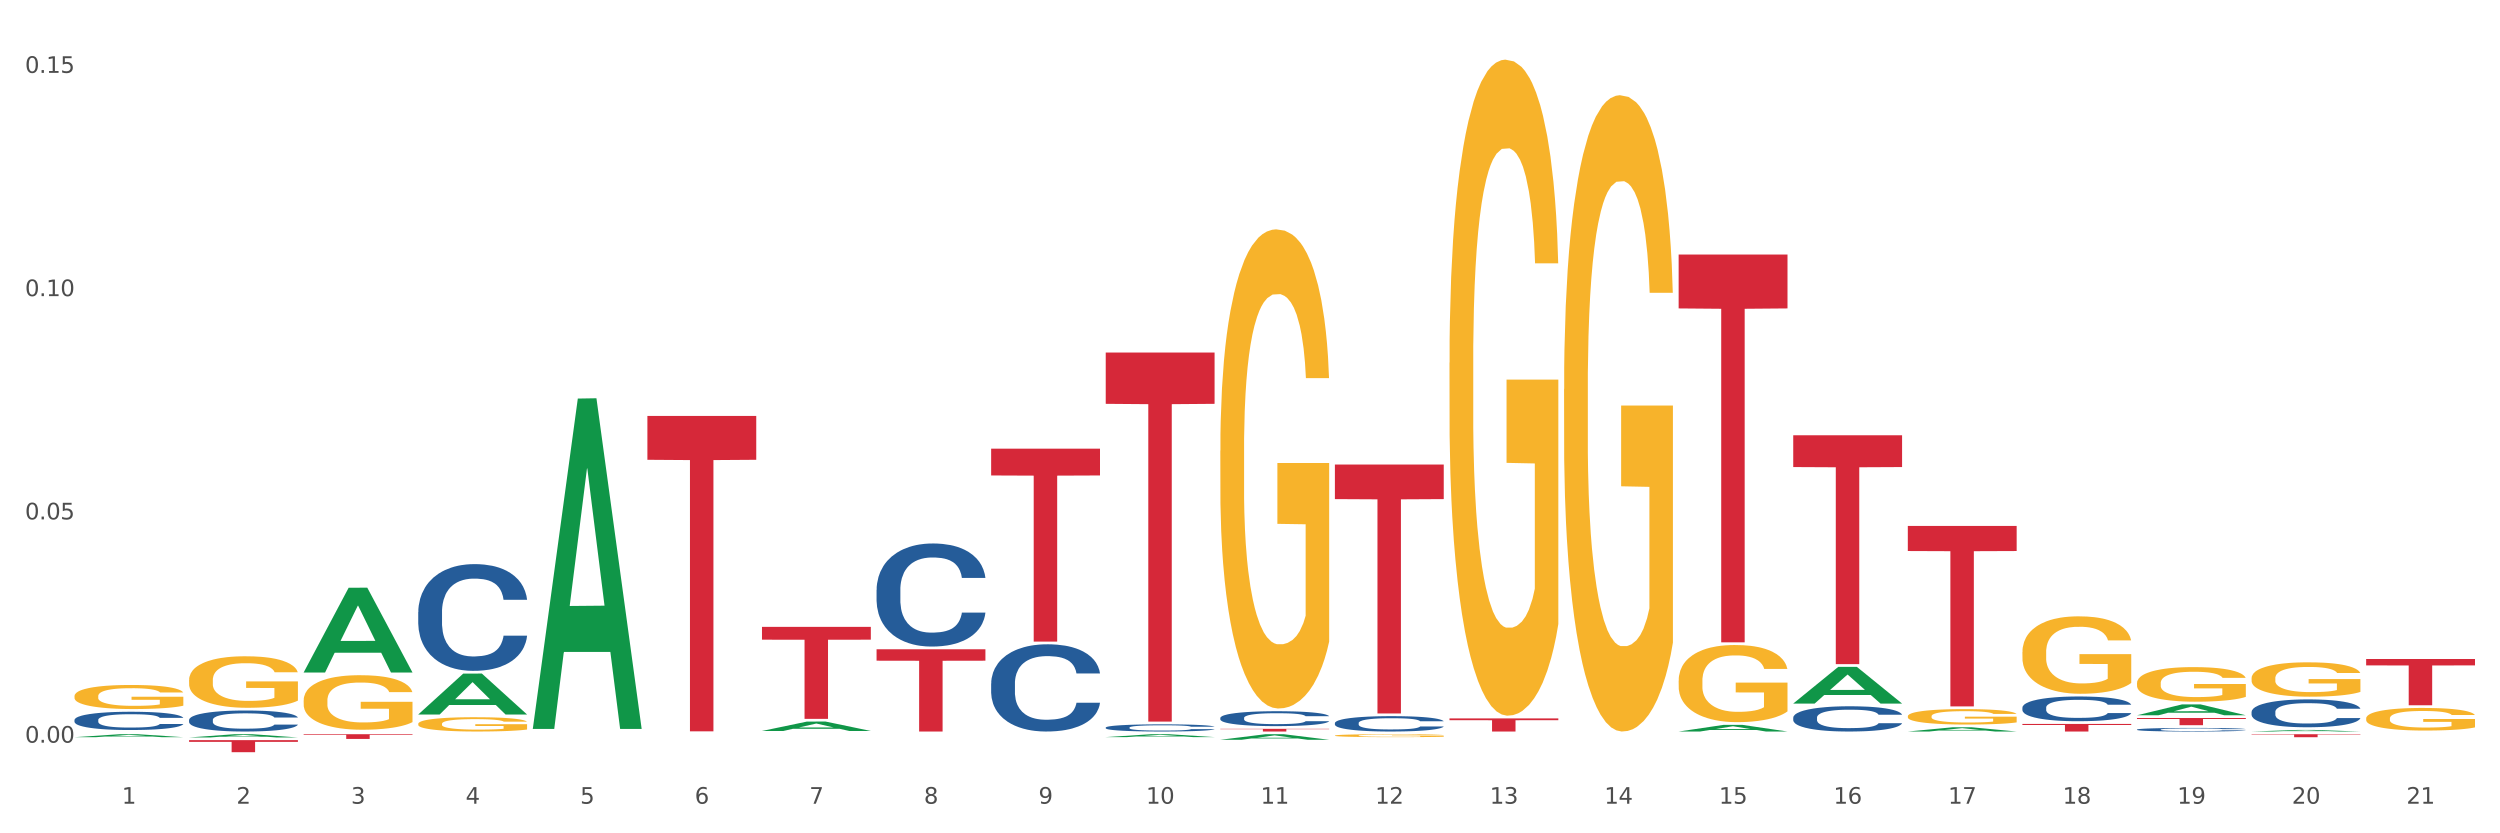 <?xml version="1.0" encoding="utf-8" standalone="no"?>
<!DOCTYPE svg PUBLIC "-//W3C//DTD SVG 1.1//EN"
  "http://www.w3.org/Graphics/SVG/1.1/DTD/svg11.dtd">
<svg xmlns:xlink="http://www.w3.org/1999/xlink" width="1080pt" height="360pt" viewBox="0 0 1080 360" xmlns="http://www.w3.org/2000/svg" version="1.1">
 <rect x="0" y="0" width="1080" height="360" fill="#333333" stroke="none"/>
 <defs>
  <style type="text/css">*{stroke-linejoin: round; stroke-linecap: butt}</style>
 </defs>
 <g id="figure_1">
  <g id="patch_1">
   <path d="M 0 360 
L 1080 360 
L 1080 0 
L 0 0 
z
" style="fill: #ffffff; stroke: #ffffff; stroke-linejoin: miter"/>
  </g>
  <g id="axes_1">
   <g id="matplotlib.axis_1">
    <g id="xtick_1">
     <g id="text_1">
      <!-- 1 -->
      <g style="fill: #4d4d4d" transform="translate(52.633 347.204) scale(0.096 -0.096)">
       <defs>
        <path id="DejaVuSans-31" d="M 794 531 
L 1825 531 
L 1825 4091 
L 703 3866 
L 703 4441 
L 1819 4666 
L 2450 4666 
L 2450 531 
L 3481 531 
L 3481 0 
L 794 0 
L 794 531 
z
" transform="scale(0.016)"/>
       </defs>
       <use xlink:href="#DejaVuSans-31"/>
      </g>
     </g>
    </g>
    <g id="xtick_2">
     <g id="text_2">
      <!-- 2 -->
      <g style="fill: #4d4d4d" transform="translate(102.133 347.204) scale(0.096 -0.096)">
       <defs>
        <path id="DejaVuSans-32" d="M 1228 531 
L 3431 531 
L 3431 0 
L 469 0 
L 469 531 
Q 828 903 1448 1529 
Q 2069 2156 2228 2338 
Q 2531 2678 2651 2914 
Q 2772 3150 2772 3378 
Q 2772 3750 2511 3984 
Q 2250 4219 1831 4219 
Q 1534 4219 1204 4116 
Q 875 4013 500 3803 
L 500 4441 
Q 881 4594 1212 4672 
Q 1544 4750 1819 4750 
Q 2544 4750 2975 4387 
Q 3406 4025 3406 3419 
Q 3406 3131 3298 2873 
Q 3191 2616 2906 2266 
Q 2828 2175 2409 1742 
Q 1991 1309 1228 531 
z
" transform="scale(0.016)"/>
       </defs>
       <use xlink:href="#DejaVuSans-32"/>
      </g>
     </g>
    </g>
    <g id="xtick_3">
     <g id="text_3">
      <!-- 3 -->
      <g style="fill: #4d4d4d" transform="translate(151.633 347.204) scale(0.096 -0.096)">
       <defs>
        <path id="DejaVuSans-33" d="M 2597 2516 
Q 3050 2419 3304 2112 
Q 3559 1806 3559 1356 
Q 3559 666 3084 287 
Q 2609 -91 1734 -91 
Q 1441 -91 1130 -33 
Q 819 25 488 141 
L 488 750 
Q 750 597 1062 519 
Q 1375 441 1716 441 
Q 2309 441 2620 675 
Q 2931 909 2931 1356 
Q 2931 1769 2642 2001 
Q 2353 2234 1838 2234 
L 1294 2234 
L 1294 2753 
L 1863 2753 
Q 2328 2753 2575 2939 
Q 2822 3125 2822 3475 
Q 2822 3834 2567 4026 
Q 2313 4219 1838 4219 
Q 1578 4219 1281 4162 
Q 984 4106 628 3988 
L 628 4550 
Q 988 4650 1302 4700 
Q 1616 4750 1894 4750 
Q 2613 4750 3031 4423 
Q 3450 4097 3450 3541 
Q 3450 3153 3228 2886 
Q 3006 2619 2597 2516 
z
" transform="scale(0.016)"/>
       </defs>
       <use xlink:href="#DejaVuSans-33"/>
      </g>
     </g>
    </g>
    <g id="xtick_4">
     <g id="text_4">
      <!-- 4 -->
      <g style="fill: #4d4d4d" transform="translate(201.133 347.204) scale(0.096 -0.096)">
       <defs>
        <path id="DejaVuSans-34" d="M 2419 4116 
L 825 1625 
L 2419 1625 
L 2419 4116 
z
M 2253 4666 
L 3047 4666 
L 3047 1625 
L 3713 1625 
L 3713 1100 
L 3047 1100 
L 3047 0 
L 2419 0 
L 2419 1100 
L 313 1100 
L 313 1709 
L 2253 4666 
z
" transform="scale(0.016)"/>
       </defs>
       <use xlink:href="#DejaVuSans-34"/>
      </g>
     </g>
    </g>
    <g id="xtick_5">
     <g id="text_5">
      <!-- 5 -->
      <g style="fill: #4d4d4d" transform="translate(250.633 347.204) scale(0.096 -0.096)">
       <defs>
        <path id="DejaVuSans-35" d="M 691 4666 
L 3169 4666 
L 3169 4134 
L 1269 4134 
L 1269 2991 
Q 1406 3038 1543 3061 
Q 1681 3084 1819 3084 
Q 2600 3084 3056 2656 
Q 3513 2228 3513 1497 
Q 3513 744 3044 326 
Q 2575 -91 1722 -91 
Q 1428 -91 1123 -41 
Q 819 9 494 109 
L 494 744 
Q 775 591 1075 516 
Q 1375 441 1709 441 
Q 2250 441 2565 725 
Q 2881 1009 2881 1497 
Q 2881 1984 2565 2268 
Q 2250 2553 1709 2553 
Q 1456 2553 1204 2497 
Q 953 2441 691 2322 
L 691 4666 
z
" transform="scale(0.016)"/>
       </defs>
       <use xlink:href="#DejaVuSans-35"/>
      </g>
     </g>
    </g>
    <g id="xtick_6">
     <g id="text_6">
      <!-- 6 -->
      <g style="fill: #4d4d4d" transform="translate(300.134 347.204) scale(0.096 -0.096)">
       <defs>
        <path id="DejaVuSans-36" d="M 2113 2584 
Q 1688 2584 1439 2293 
Q 1191 2003 1191 1497 
Q 1191 994 1439 701 
Q 1688 409 2113 409 
Q 2538 409 2786 701 
Q 3034 994 3034 1497 
Q 3034 2003 2786 2293 
Q 2538 2584 2113 2584 
z
M 3366 4563 
L 3366 3988 
Q 3128 4100 2886 4159 
Q 2644 4219 2406 4219 
Q 1781 4219 1451 3797 
Q 1122 3375 1075 2522 
Q 1259 2794 1537 2939 
Q 1816 3084 2150 3084 
Q 2853 3084 3261 2657 
Q 3669 2231 3669 1497 
Q 3669 778 3244 343 
Q 2819 -91 2113 -91 
Q 1303 -91 875 529 
Q 447 1150 447 2328 
Q 447 3434 972 4092 
Q 1497 4750 2381 4750 
Q 2619 4750 2861 4703 
Q 3103 4656 3366 4563 
z
" transform="scale(0.016)"/>
       </defs>
       <use xlink:href="#DejaVuSans-36"/>
      </g>
     </g>
    </g>
    <g id="xtick_7">
     <g id="text_7">
      <!-- 7 -->
      <g style="fill: #4d4d4d" transform="translate(349.634 347.204) scale(0.096 -0.096)">
       <defs>
        <path id="DejaVuSans-37" d="M 525 4666 
L 3525 4666 
L 3525 4397 
L 1831 0 
L 1172 0 
L 2766 4134 
L 525 4134 
L 525 4666 
z
" transform="scale(0.016)"/>
       </defs>
       <use xlink:href="#DejaVuSans-37"/>
      </g>
     </g>
    </g>
    <g id="xtick_8">
     <g id="text_8">
      <!-- 8 -->
      <g style="fill: #4d4d4d" transform="translate(399.134 347.204) scale(0.096 -0.096)">
       <defs>
        <path id="DejaVuSans-38" d="M 2034 2216 
Q 1584 2216 1326 1975 
Q 1069 1734 1069 1313 
Q 1069 891 1326 650 
Q 1584 409 2034 409 
Q 2484 409 2743 651 
Q 3003 894 3003 1313 
Q 3003 1734 2745 1975 
Q 2488 2216 2034 2216 
z
M 1403 2484 
Q 997 2584 770 2862 
Q 544 3141 544 3541 
Q 544 4100 942 4425 
Q 1341 4750 2034 4750 
Q 2731 4750 3128 4425 
Q 3525 4100 3525 3541 
Q 3525 3141 3298 2862 
Q 3072 2584 2669 2484 
Q 3125 2378 3379 2068 
Q 3634 1759 3634 1313 
Q 3634 634 3220 271 
Q 2806 -91 2034 -91 
Q 1263 -91 848 271 
Q 434 634 434 1313 
Q 434 1759 690 2068 
Q 947 2378 1403 2484 
z
M 1172 3481 
Q 1172 3119 1398 2916 
Q 1625 2713 2034 2713 
Q 2441 2713 2670 2916 
Q 2900 3119 2900 3481 
Q 2900 3844 2670 4047 
Q 2441 4250 2034 4250 
Q 1625 4250 1398 4047 
Q 1172 3844 1172 3481 
z
" transform="scale(0.016)"/>
       </defs>
       <use xlink:href="#DejaVuSans-38"/>
      </g>
     </g>
    </g>
    <g id="xtick_9">
     <g id="text_9">
      <!-- 9 -->
      <g style="fill: #4d4d4d" transform="translate(448.634 347.204) scale(0.096 -0.096)">
       <defs>
        <path id="DejaVuSans-39" d="M 703 97 
L 703 672 
Q 941 559 1184 500 
Q 1428 441 1663 441 
Q 2288 441 2617 861 
Q 2947 1281 2994 2138 
Q 2813 1869 2534 1725 
Q 2256 1581 1919 1581 
Q 1219 1581 811 2004 
Q 403 2428 403 3163 
Q 403 3881 828 4315 
Q 1253 4750 1959 4750 
Q 2769 4750 3195 4129 
Q 3622 3509 3622 2328 
Q 3622 1225 3098 567 
Q 2575 -91 1691 -91 
Q 1453 -91 1209 -44 
Q 966 3 703 97 
z
M 1959 2075 
Q 2384 2075 2632 2365 
Q 2881 2656 2881 3163 
Q 2881 3666 2632 3958 
Q 2384 4250 1959 4250 
Q 1534 4250 1286 3958 
Q 1038 3666 1038 3163 
Q 1038 2656 1286 2365 
Q 1534 2075 1959 2075 
z
" transform="scale(0.016)"/>
       </defs>
       <use xlink:href="#DejaVuSans-39"/>
      </g>
     </g>
    </g>
    <g id="xtick_10">
     <g id="text_10">
      <!-- 10 -->
      <g style="fill: #4d4d4d" transform="translate(495.079 347.204) scale(0.096 -0.096)">
       <defs>
        <path id="DejaVuSans-30" d="M 2034 4250 
Q 1547 4250 1301 3770 
Q 1056 3291 1056 2328 
Q 1056 1369 1301 889 
Q 1547 409 2034 409 
Q 2525 409 2770 889 
Q 3016 1369 3016 2328 
Q 3016 3291 2770 3770 
Q 2525 4250 2034 4250 
z
M 2034 4750 
Q 2819 4750 3233 4129 
Q 3647 3509 3647 2328 
Q 3647 1150 3233 529 
Q 2819 -91 2034 -91 
Q 1250 -91 836 529 
Q 422 1150 422 2328 
Q 422 3509 836 4129 
Q 1250 4750 2034 4750 
z
" transform="scale(0.016)"/>
       </defs>
       <use xlink:href="#DejaVuSans-31"/>
       <use xlink:href="#DejaVuSans-30" transform="translate(63.623 0)"/>
      </g>
     </g>
    </g>
    <g id="xtick_11">
     <g id="text_11">
      <!-- 11 -->
      <g style="fill: #4d4d4d" transform="translate(544.58 347.204) scale(0.096 -0.096)">
       <use xlink:href="#DejaVuSans-31"/>
       <use xlink:href="#DejaVuSans-31" transform="translate(63.623 0)"/>
      </g>
     </g>
    </g>
    <g id="xtick_12">
     <g id="text_12">
      <!-- 12 -->
      <g style="fill: #4d4d4d" transform="translate(594.08 347.204) scale(0.096 -0.096)">
       <use xlink:href="#DejaVuSans-31"/>
       <use xlink:href="#DejaVuSans-32" transform="translate(63.623 0)"/>
      </g>
     </g>
    </g>
    <g id="xtick_13">
     <g id="text_13">
      <!-- 13 -->
      <g style="fill: #4d4d4d" transform="translate(643.58 347.204) scale(0.096 -0.096)">
       <use xlink:href="#DejaVuSans-31"/>
       <use xlink:href="#DejaVuSans-33" transform="translate(63.623 0)"/>
      </g>
     </g>
    </g>
    <g id="xtick_14">
     <g id="text_14">
      <!-- 14 -->
      <g style="fill: #4d4d4d" transform="translate(693.08 347.204) scale(0.096 -0.096)">
       <use xlink:href="#DejaVuSans-31"/>
       <use xlink:href="#DejaVuSans-34" transform="translate(63.623 0)"/>
      </g>
     </g>
    </g>
    <g id="xtick_15">
     <g id="text_15">
      <!-- 15 -->
      <g style="fill: #4d4d4d" transform="translate(742.58 347.204) scale(0.096 -0.096)">
       <use xlink:href="#DejaVuSans-31"/>
       <use xlink:href="#DejaVuSans-35" transform="translate(63.623 0)"/>
      </g>
     </g>
    </g>
    <g id="xtick_16">
     <g id="text_16">
      <!-- 16 -->
      <g style="fill: #4d4d4d" transform="translate(792.08 347.204) scale(0.096 -0.096)">
       <use xlink:href="#DejaVuSans-31"/>
       <use xlink:href="#DejaVuSans-36" transform="translate(63.623 0)"/>
      </g>
     </g>
    </g>
    <g id="xtick_17">
     <g id="text_17">
      <!-- 17 -->
      <g style="fill: #4d4d4d" transform="translate(841.58 347.204) scale(0.096 -0.096)">
       <use xlink:href="#DejaVuSans-31"/>
       <use xlink:href="#DejaVuSans-37" transform="translate(63.623 0)"/>
      </g>
     </g>
    </g>
    <g id="xtick_18">
     <g id="text_18">
      <!-- 18 -->
      <g style="fill: #4d4d4d" transform="translate(891.08 347.204) scale(0.096 -0.096)">
       <use xlink:href="#DejaVuSans-31"/>
       <use xlink:href="#DejaVuSans-38" transform="translate(63.623 0)"/>
      </g>
     </g>
    </g>
    <g id="xtick_19">
     <g id="text_19">
      <!-- 19 -->
      <g style="fill: #4d4d4d" transform="translate(940.58 347.204) scale(0.096 -0.096)">
       <use xlink:href="#DejaVuSans-31"/>
       <use xlink:href="#DejaVuSans-39" transform="translate(63.623 0)"/>
      </g>
     </g>
    </g>
    <g id="xtick_20">
     <g id="text_20">
      <!-- 20 -->
      <g style="fill: #4d4d4d" transform="translate(990.08 347.204) scale(0.096 -0.096)">
       <use xlink:href="#DejaVuSans-32"/>
       <use xlink:href="#DejaVuSans-30" transform="translate(63.623 0)"/>
      </g>
     </g>
    </g>
    <g id="xtick_21">
     <g id="text_21">
      <!-- 21 -->
      <g style="fill: #4d4d4d" transform="translate(1039.58 347.204) scale(0.096 -0.096)">
       <use xlink:href="#DejaVuSans-32"/>
       <use xlink:href="#DejaVuSans-31" transform="translate(63.623 0)"/>
      </g>
     </g>
    </g>
    <g id="xtick_22"/>
    <g id="xtick_23"/>
    <g id="xtick_24"/>
    <g id="xtick_25"/>
    <g id="xtick_26"/>
    <g id="xtick_27"/>
    <g id="xtick_28"/>
    <g id="xtick_29"/>
    <g id="xtick_30"/>
    <g id="xtick_31"/>
    <g id="xtick_32"/>
    <g id="xtick_33"/>
    <g id="xtick_34"/>
    <g id="xtick_35"/>
    <g id="xtick_36"/>
    <g id="xtick_37"/>
    <g id="xtick_38"/>
    <g id="xtick_39"/>
    <g id="xtick_40"/>
    <g id="xtick_41"/>
   </g>
   <g id="matplotlib.axis_2">
    <g id="ytick_1">
     <g id="text_22">
      <!-- 0.00 -->
      <g style="fill: #4d4d4d" transform="translate(10.8 320.831) scale(0.096 -0.096)">
       <defs>
        <path id="DejaVuSans-2e" d="M 684 794 
L 1344 794 
L 1344 0 
L 684 0 
L 684 794 
z
" transform="scale(0.016)"/>
       </defs>
       <use xlink:href="#DejaVuSans-30"/>
       <use xlink:href="#DejaVuSans-2e" transform="translate(63.623 0)"/>
       <use xlink:href="#DejaVuSans-30" transform="translate(95.41 0)"/>
       <use xlink:href="#DejaVuSans-30" transform="translate(159.033 0)"/>
      </g>
     </g>
    </g>
    <g id="ytick_2">
     <g id="text_23">
      <!-- 0.05 -->
      <g style="fill: #4d4d4d" transform="translate(10.8 224.382) scale(0.096 -0.096)">
       <use xlink:href="#DejaVuSans-30"/>
       <use xlink:href="#DejaVuSans-2e" transform="translate(63.623 0)"/>
       <use xlink:href="#DejaVuSans-30" transform="translate(95.41 0)"/>
       <use xlink:href="#DejaVuSans-35" transform="translate(159.033 0)"/>
      </g>
     </g>
    </g>
    <g id="ytick_3">
     <g id="text_24">
      <!-- 0.10 -->
      <g style="fill: #4d4d4d" transform="translate(10.8 127.932) scale(0.096 -0.096)">
       <use xlink:href="#DejaVuSans-30"/>
       <use xlink:href="#DejaVuSans-2e" transform="translate(63.623 0)"/>
       <use xlink:href="#DejaVuSans-31" transform="translate(95.41 0)"/>
       <use xlink:href="#DejaVuSans-30" transform="translate(159.033 0)"/>
      </g>
     </g>
    </g>
    <g id="ytick_4">
     <g id="text_25">
      <!-- 0.15 -->
      <g style="fill: #4d4d4d" transform="translate(10.8 31.483) scale(0.096 -0.096)">
       <use xlink:href="#DejaVuSans-30"/>
       <use xlink:href="#DejaVuSans-2e" transform="translate(63.623 0)"/>
       <use xlink:href="#DejaVuSans-31" transform="translate(95.41 0)"/>
       <use xlink:href="#DejaVuSans-35" transform="translate(159.033 0)"/>
      </g>
     </g>
    </g>
    <g id="ytick_5"/>
    <g id="ytick_6"/>
    <g id="ytick_7"/>
   </g>
   <g id="PolyCollection_1">
    <path d="M 180.675 312.694 
L 180.731 312.688 
L 180.731 312.485 
L 180.842 312.31 
L 181.397 311.886 
L 182.23 311.537 
L 182.84 311.35 
L 183.451 311.198 
L 184.173 311.046 
L 185.061 310.887 
L 186.671 310.656 
L 187.67 310.538 
L 188.892 310.413 
L 191.113 310.233 
L 192.723 310.131 
L 194.388 310.046 
L 197.109 309.945 
L 198.885 309.9 
L 200.773 309.866 
L 203.049 309.843 
L 204.77 309.838 
L 208.546 309.855 
L 211.766 309.905 
L 213.32 309.945 
L 215.319 310.013 
L 216.374 310.058 
L 218.095 310.148 
L 219.872 310.267 
L 221.093 310.368 
L 222.925 310.56 
L 224.313 310.752 
L 225.59 310.989 
L 226.256 311.153 
L 226.756 311.305 
L 227.2 311.48 
L 227.644 311.757 
L 217.651 311.757 
L 217.262 311.559 
L 216.652 311.373 
L 215.763 311.192 
L 214.986 311.079 
L 213.654 310.938 
L 212.432 310.848 
L 211.155 310.78 
L 209.601 310.724 
L 208.379 310.696 
L 206.658 310.673 
L 203.271 310.679 
L 200.995 310.724 
L 199.441 310.78 
L 198.441 310.831 
L 197.553 310.887 
L 196.554 310.966 
L 195.388 311.085 
L 194.555 311.192 
L 193.722 311.328 
L 193.056 311.463 
L 192.445 311.621 
L 191.945 311.791 
L 191.557 311.966 
L 191.224 312.18 
L 190.946 312.536 
L 190.946 313.309 
L 191.057 313.484 
L 191.335 313.715 
L 191.668 313.89 
L 192.223 314.099 
L 192.723 314.24 
L 193.667 314.443 
L 194.721 314.613 
L 195.554 314.72 
L 196.387 314.81 
L 197.831 314.934 
L 199.441 315.036 
L 200.829 315.098 
L 202.716 315.155 
L 203.993 315.177 
L 205.104 315.188 
L 207.824 315.188 
L 209.767 315.171 
L 211.932 315.132 
L 213.598 315.081 
L 214.986 315.019 
L 216.541 314.917 
L 217.54 314.821 
L 217.54 313.642 
L 205.326 313.636 
L 205.326 312.852 
L 227.7 312.852 
L 227.7 315.155 
L 226.756 315.273 
L 225.701 315.38 
L 224.591 315.476 
L 222.925 315.595 
L 220.927 315.708 
L 219.15 315.787 
L 217.262 315.854 
L 215.042 315.916 
L 212.155 315.973 
L 210.378 315.995 
L 208.157 316.012 
L 205.548 316.018 
L 203.271 316.007 
L 201.051 315.979 
L 198.719 315.928 
L 196.443 315.854 
L 194.721 315.781 
L 193 315.691 
L 191.168 315.572 
L 189.725 315.459 
L 188.614 315.358 
L 187.393 315.228 
L 186.06 315.059 
L 185.061 314.906 
L 184.173 314.748 
L 183.229 314.545 
L 182.563 314.37 
L 181.896 314.15 
L 181.508 313.986 
L 181.064 313.732 
L 180.731 313.377 
L 180.675 312.694 
z
" clip-path="url(#pac54cff0cb)" style="fill: #f7b32b"/>
    <path d="M 527.175 194.731 
L 527.231 194.542 
L 527.231 187.737 
L 527.342 181.876 
L 527.897 167.698 
L 528.73 155.977 
L 529.34 149.739 
L 529.951 144.635 
L 530.673 139.531 
L 531.561 134.238 
L 533.171 126.487 
L 534.17 122.517 
L 535.392 118.358 
L 537.613 112.309 
L 539.223 108.906 
L 540.888 106.07 
L 543.609 102.667 
L 545.385 101.155 
L 547.273 100.021 
L 549.549 99.265 
L 551.27 99.076 
L 555.046 99.643 
L 558.266 101.344 
L 559.82 102.667 
L 561.819 104.936 
L 562.874 106.448 
L 564.595 109.473 
L 566.372 113.443 
L 567.593 116.846 
L 569.425 123.273 
L 570.813 129.7 
L 572.09 137.64 
L 572.756 143.123 
L 573.256 148.227 
L 573.7 154.087 
L 574.144 163.35 
L 564.151 163.35 
L 563.762 156.734 
L 563.152 150.495 
L 562.263 144.446 
L 561.486 140.665 
L 560.154 135.939 
L 558.932 132.914 
L 557.655 130.646 
L 556.101 128.755 
L 554.879 127.81 
L 553.158 127.054 
L 549.771 127.243 
L 547.495 128.755 
L 545.941 130.646 
L 544.941 132.347 
L 544.053 134.238 
L 543.054 136.884 
L 541.888 140.854 
L 541.055 144.446 
L 540.222 148.983 
L 539.556 153.52 
L 538.945 158.813 
L 538.445 164.484 
L 538.057 170.345 
L 537.724 177.528 
L 537.446 189.438 
L 537.446 215.337 
L 537.557 221.197 
L 537.835 228.948 
L 538.168 234.808 
L 538.723 241.803 
L 539.223 246.529 
L 540.167 253.335 
L 541.221 259.006 
L 542.054 262.598 
L 542.887 265.622 
L 544.331 269.781 
L 545.941 273.184 
L 547.329 275.264 
L 549.216 277.154 
L 550.493 277.91 
L 551.604 278.288 
L 554.324 278.288 
L 556.267 277.721 
L 558.432 276.398 
L 560.098 274.697 
L 561.486 272.617 
L 563.041 269.214 
L 564.04 266.001 
L 564.04 226.491 
L 551.826 226.301 
L 551.826 200.025 
L 574.2 200.025 
L 574.2 277.154 
L 573.256 281.124 
L 572.201 284.716 
L 571.091 287.93 
L 569.425 291.899 
L 567.427 295.68 
L 565.65 298.327 
L 563.762 300.595 
L 561.542 302.675 
L 558.655 304.565 
L 556.878 305.321 
L 554.657 305.889 
L 552.048 306.078 
L 549.771 305.7 
L 547.551 304.754 
L 545.219 303.053 
L 542.943 300.595 
L 541.221 298.138 
L 539.5 295.113 
L 537.668 291.143 
L 536.225 287.362 
L 535.114 283.96 
L 533.893 279.612 
L 532.56 273.94 
L 531.561 268.836 
L 530.673 263.543 
L 529.729 256.737 
L 529.063 250.877 
L 528.396 243.504 
L 528.008 238.022 
L 527.564 229.515 
L 527.231 217.606 
L 527.175 194.731 
z
" clip-path="url(#pac54cff0cb)" style="fill: #f7b32b"/>
    <path d="M 576.675 317.767 
L 576.731 317.766 
L 576.731 317.725 
L 576.842 317.689 
L 577.397 317.603 
L 578.23 317.531 
L 578.84 317.493 
L 579.451 317.462 
L 580.173 317.431 
L 581.061 317.398 
L 582.671 317.351 
L 583.67 317.327 
L 584.892 317.301 
L 587.113 317.265 
L 588.723 317.244 
L 590.388 317.226 
L 593.109 317.206 
L 594.885 317.196 
L 596.773 317.19 
L 599.049 317.185 
L 600.77 317.184 
L 604.546 317.187 
L 607.766 317.198 
L 609.32 317.206 
L 611.319 317.22 
L 612.374 317.229 
L 614.095 317.247 
L 615.872 317.271 
L 617.093 317.292 
L 618.925 317.331 
L 620.313 317.371 
L 621.59 317.419 
L 622.256 317.453 
L 622.756 317.484 
L 623.2 317.519 
L 623.644 317.576 
L 613.651 317.576 
L 613.262 317.536 
L 612.652 317.498 
L 611.763 317.461 
L 610.986 317.438 
L 609.654 317.409 
L 608.432 317.39 
L 607.155 317.376 
L 605.601 317.365 
L 604.379 317.359 
L 602.658 317.354 
L 599.271 317.356 
L 596.995 317.365 
L 595.441 317.376 
L 594.441 317.387 
L 593.553 317.398 
L 592.554 317.414 
L 591.388 317.439 
L 590.555 317.461 
L 589.722 317.488 
L 589.056 317.516 
L 588.445 317.548 
L 587.945 317.583 
L 587.557 317.619 
L 587.224 317.662 
L 586.946 317.735 
L 586.946 317.893 
L 587.057 317.929 
L 587.335 317.976 
L 587.668 318.012 
L 588.223 318.055 
L 588.723 318.084 
L 589.667 318.125 
L 590.721 318.16 
L 591.554 318.182 
L 592.387 318.2 
L 593.831 318.225 
L 595.441 318.246 
L 596.829 318.259 
L 598.716 318.27 
L 599.993 318.275 
L 601.104 318.277 
L 603.824 318.277 
L 605.767 318.274 
L 607.932 318.266 
L 609.598 318.255 
L 610.986 318.243 
L 612.541 318.222 
L 613.54 318.202 
L 613.54 317.961 
L 601.326 317.96 
L 601.326 317.8 
L 623.7 317.8 
L 623.7 318.27 
L 622.756 318.295 
L 621.701 318.317 
L 620.591 318.336 
L 618.925 318.36 
L 616.927 318.383 
L 615.15 318.4 
L 613.262 318.413 
L 611.042 318.426 
L 608.155 318.438 
L 606.378 318.442 
L 604.157 318.446 
L 601.548 318.447 
L 599.271 318.445 
L 597.051 318.439 
L 594.719 318.428 
L 592.443 318.413 
L 590.721 318.398 
L 589 318.38 
L 587.168 318.356 
L 585.725 318.333 
L 584.614 318.312 
L 583.393 318.285 
L 582.06 318.251 
L 581.061 318.22 
L 580.173 318.187 
L 579.229 318.146 
L 578.563 318.11 
L 577.896 318.065 
L 577.508 318.032 
L 577.064 317.98 
L 576.731 317.907 
L 576.675 317.767 
z
" clip-path="url(#pac54cff0cb)" style="fill: #f7b32b"/>
    <path d="M 576.675 312.36 
L 576.731 312.354 
L 576.731 312.184 
L 576.897 311.953 
L 577.509 311.529 
L 578.287 311.207 
L 579.621 310.831 
L 580.344 310.673 
L 581.289 310.497 
L 583.234 310.212 
L 585.457 309.969 
L 587.014 309.836 
L 588.181 309.751 
L 590.794 309.599 
L 592.294 309.533 
L 593.851 309.478 
L 595.185 309.442 
L 597.408 309.399 
L 599.187 309.381 
L 601.244 309.375 
L 602.967 309.381 
L 605.246 309.405 
L 608.581 309.478 
L 609.859 309.52 
L 611.582 309.593 
L 613.361 309.69 
L 614.806 309.787 
L 616.474 309.927 
L 618.197 310.109 
L 619.865 310.339 
L 621.032 310.552 
L 621.977 310.776 
L 622.811 311.049 
L 623.422 311.347 
L 623.7 311.595 
L 613.528 311.595 
L 613.25 311.371 
L 612.694 311.128 
L 612.138 310.964 
L 611.527 310.831 
L 610.582 310.679 
L 609.748 310.582 
L 608.359 310.467 
L 607.08 310.394 
L 606.024 310.352 
L 604.745 310.315 
L 602.022 310.279 
L 600.076 310.279 
L 598.853 310.291 
L 597.353 310.321 
L 596.074 310.364 
L 594.573 310.437 
L 593.406 310.515 
L 592.239 310.619 
L 591.572 310.691 
L 590.571 310.825 
L 589.904 310.934 
L 589.015 311.122 
L 588.515 311.256 
L 587.625 311.601 
L 587.236 311.856 
L 587.069 312.032 
L 586.958 312.226 
L 586.958 313.173 
L 587.292 313.597 
L 587.57 313.779 
L 588.014 313.986 
L 588.848 314.253 
L 590.071 314.513 
L 591.349 314.702 
L 592.406 314.817 
L 593.406 314.902 
L 594.407 314.969 
L 595.63 315.029 
L 596.63 315.066 
L 598.131 315.102 
L 599.91 315.12 
L 601.299 315.12 
L 604.134 315.09 
L 605.413 315.06 
L 606.635 315.017 
L 607.969 314.95 
L 609.026 314.877 
L 609.637 314.823 
L 610.638 314.708 
L 611.416 314.586 
L 612.083 314.447 
L 612.527 314.325 
L 613.028 314.143 
L 613.417 313.937 
L 613.528 313.828 
L 623.7 313.828 
L 623.478 314.046 
L 623.089 314.259 
L 622.31 314.544 
L 621.699 314.708 
L 620.754 314.908 
L 619.753 315.078 
L 618.364 315.266 
L 617.085 315.405 
L 615.751 315.527 
L 614.306 315.636 
L 611.694 315.788 
L 610.749 315.83 
L 608.748 315.903 
L 607.191 315.945 
L 604.912 315.988 
L 602.578 316.012 
L 600.132 316.018 
L 597.964 316.006 
L 595.574 315.97 
L 594.073 315.933 
L 592.406 315.879 
L 590.46 315.794 
L 588.626 315.69 
L 586.903 315.569 
L 585.291 315.43 
L 583.79 315.272 
L 581.844 315.011 
L 580.399 314.756 
L 579.343 314.52 
L 578.62 314.319 
L 577.898 314.065 
L 577.509 313.889 
L 576.897 313.464 
L 576.675 313.07 
L 576.675 312.36 
z
" clip-path="url(#pac54cff0cb)" style="fill: #255c99"/>
    <path d="M 923.175 315.163 
L 923.231 315.162 
L 923.231 315.122 
L 923.397 315.068 
L 924.009 314.969 
L 924.787 314.894 
L 926.121 314.806 
L 926.844 314.769 
L 927.789 314.728 
L 929.734 314.661 
L 931.957 314.605 
L 933.514 314.573 
L 934.681 314.554 
L 937.294 314.518 
L 938.794 314.503 
L 940.351 314.49 
L 941.685 314.481 
L 943.908 314.471 
L 945.687 314.467 
L 947.744 314.466 
L 949.467 314.467 
L 951.746 314.473 
L 955.081 314.49 
L 956.359 314.5 
L 958.082 314.517 
L 959.861 314.539 
L 961.306 314.562 
L 962.974 314.595 
L 964.697 314.637 
L 966.365 314.691 
L 967.532 314.741 
L 968.477 314.793 
L 969.311 314.857 
L 969.922 314.926 
L 970.2 314.985 
L 960.028 314.985 
L 959.75 314.932 
L 959.194 314.875 
L 958.638 314.837 
L 958.027 314.806 
L 957.082 314.77 
L 956.248 314.748 
L 954.859 314.721 
L 953.58 314.704 
L 952.524 314.694 
L 951.245 314.685 
L 948.522 314.677 
L 946.576 314.677 
L 945.353 314.68 
L 943.853 314.687 
L 942.574 314.697 
L 941.073 314.714 
L 939.906 314.732 
L 938.739 314.756 
L 938.072 314.773 
L 937.071 314.805 
L 936.404 314.83 
L 935.515 314.874 
L 935.015 314.905 
L 934.125 314.986 
L 933.736 315.046 
L 933.569 315.087 
L 933.458 315.132 
L 933.458 315.353 
L 933.792 315.452 
L 934.07 315.495 
L 934.514 315.543 
L 935.348 315.606 
L 936.571 315.666 
L 937.849 315.71 
L 938.906 315.737 
L 939.906 315.757 
L 940.907 315.773 
L 942.13 315.787 
L 943.13 315.795 
L 944.631 315.804 
L 946.41 315.808 
L 947.799 315.808 
L 950.634 315.801 
L 951.913 315.794 
L 953.135 315.784 
L 954.469 315.769 
L 955.526 315.752 
L 956.137 315.739 
L 957.138 315.712 
L 957.916 315.683 
L 958.583 315.651 
L 959.027 315.623 
L 959.528 315.58 
L 959.917 315.532 
L 960.028 315.506 
L 970.2 315.506 
L 969.978 315.557 
L 969.589 315.607 
L 968.81 315.674 
L 968.199 315.712 
L 967.254 315.759 
L 966.253 315.798 
L 964.864 315.842 
L 963.585 315.875 
L 962.251 315.903 
L 960.806 315.929 
L 958.194 315.964 
L 957.249 315.974 
L 955.248 315.991 
L 953.691 316.001 
L 951.412 316.011 
L 949.078 316.017 
L 946.632 316.018 
L 944.464 316.015 
L 942.074 316.007 
L 940.573 315.998 
L 938.906 315.985 
L 936.96 315.966 
L 935.126 315.942 
L 933.403 315.913 
L 931.791 315.881 
L 930.29 315.844 
L 928.344 315.783 
L 926.899 315.723 
L 925.843 315.668 
L 925.12 315.621 
L 924.398 315.562 
L 924.009 315.52 
L 923.397 315.421 
L 923.175 315.329 
L 923.175 315.163 
z
" clip-path="url(#pac54cff0cb)" style="fill: #255c99"/>
    <path d="M 873.675 305.681 
L 873.731 305.671 
L 873.731 305.398 
L 873.897 305.027 
L 874.509 304.344 
L 875.287 303.827 
L 876.621 303.221 
L 877.344 302.968 
L 878.289 302.685 
L 880.234 302.226 
L 882.457 301.835 
L 884.014 301.621 
L 885.181 301.484 
L 887.794 301.24 
L 889.294 301.132 
L 890.851 301.045 
L 892.185 300.986 
L 894.408 300.918 
L 896.187 300.888 
L 898.244 300.879 
L 899.967 300.888 
L 902.246 300.928 
L 905.581 301.045 
L 906.859 301.113 
L 908.582 301.23 
L 910.361 301.386 
L 911.806 301.542 
L 913.474 301.767 
L 915.197 302.06 
L 916.865 302.431 
L 918.032 302.772 
L 918.977 303.134 
L 919.811 303.573 
L 920.422 304.051 
L 920.7 304.451 
L 910.528 304.451 
L 910.25 304.09 
L 909.694 303.7 
L 909.138 303.436 
L 908.527 303.221 
L 907.582 302.977 
L 906.748 302.821 
L 905.359 302.636 
L 904.08 302.519 
L 903.024 302.45 
L 901.745 302.392 
L 899.022 302.333 
L 897.076 302.333 
L 895.853 302.353 
L 894.353 302.401 
L 893.074 302.47 
L 891.573 302.587 
L 890.406 302.714 
L 889.239 302.88 
L 888.572 302.997 
L 887.571 303.212 
L 886.904 303.387 
L 886.015 303.69 
L 885.515 303.905 
L 884.625 304.461 
L 884.236 304.871 
L 884.069 305.154 
L 883.958 305.466 
L 883.958 306.989 
L 884.292 307.672 
L 884.57 307.965 
L 885.014 308.297 
L 885.848 308.727 
L 887.071 309.146 
L 888.349 309.449 
L 889.406 309.634 
L 890.406 309.771 
L 891.407 309.878 
L 892.63 309.976 
L 893.63 310.035 
L 895.131 310.093 
L 896.91 310.123 
L 898.299 310.123 
L 901.134 310.074 
L 902.413 310.025 
L 903.635 309.957 
L 904.969 309.849 
L 906.026 309.732 
L 906.637 309.644 
L 907.638 309.459 
L 908.416 309.264 
L 909.083 309.039 
L 909.527 308.844 
L 910.028 308.551 
L 910.417 308.219 
L 910.528 308.043 
L 920.7 308.043 
L 920.478 308.395 
L 920.089 308.736 
L 919.31 309.195 
L 918.699 309.459 
L 917.754 309.781 
L 916.753 310.054 
L 915.364 310.357 
L 914.085 310.581 
L 912.751 310.777 
L 911.306 310.952 
L 908.694 311.196 
L 907.749 311.265 
L 905.748 311.382 
L 904.191 311.45 
L 901.912 311.518 
L 899.578 311.557 
L 897.132 311.567 
L 894.964 311.548 
L 892.574 311.489 
L 891.073 311.431 
L 889.406 311.343 
L 887.46 311.206 
L 885.626 311.04 
L 883.903 310.845 
L 882.291 310.62 
L 880.79 310.367 
L 878.844 309.947 
L 877.399 309.537 
L 876.343 309.156 
L 875.62 308.834 
L 874.898 308.424 
L 874.509 308.141 
L 873.897 307.458 
L 873.675 306.823 
L 873.675 305.681 
z
" clip-path="url(#pac54cff0cb)" style="fill: #255c99"/>
    <path d="M 32.175 300.716 
L 32.231 300.706 
L 32.231 300.364 
L 32.342 300.07 
L 32.897 299.357 
L 33.73 298.768 
L 34.34 298.454 
L 34.951 298.198 
L 35.673 297.941 
L 36.561 297.675 
L 38.171 297.286 
L 39.17 297.086 
L 40.392 296.877 
L 42.613 296.573 
L 44.223 296.402 
L 45.888 296.259 
L 48.609 296.088 
L 50.385 296.012 
L 52.273 295.955 
L 54.549 295.917 
L 56.27 295.908 
L 60.046 295.936 
L 63.266 296.022 
L 64.82 296.088 
L 66.819 296.202 
L 67.874 296.278 
L 69.595 296.431 
L 71.372 296.63 
L 72.593 296.801 
L 74.425 297.124 
L 75.813 297.447 
L 77.09 297.846 
L 77.756 298.122 
L 78.256 298.378 
L 78.7 298.673 
L 79.144 299.138 
L 69.151 299.138 
L 68.762 298.806 
L 68.152 298.492 
L 67.263 298.188 
L 66.486 297.998 
L 65.154 297.761 
L 63.932 297.609 
L 62.655 297.495 
L 61.101 297.4 
L 59.879 297.352 
L 58.158 297.314 
L 54.771 297.324 
L 52.495 297.4 
L 50.941 297.495 
L 49.941 297.58 
L 49.053 297.675 
L 48.054 297.808 
L 46.888 298.008 
L 46.055 298.188 
L 45.222 298.416 
L 44.556 298.644 
L 43.945 298.91 
L 43.445 299.195 
L 43.057 299.49 
L 42.724 299.851 
L 42.446 300.45 
L 42.446 301.751 
L 42.557 302.046 
L 42.835 302.435 
L 43.168 302.73 
L 43.723 303.082 
L 44.223 303.319 
L 45.167 303.661 
L 46.221 303.946 
L 47.054 304.127 
L 47.887 304.279 
L 49.331 304.488 
L 50.941 304.659 
L 52.329 304.763 
L 54.216 304.858 
L 55.493 304.896 
L 56.604 304.915 
L 59.324 304.915 
L 61.267 304.887 
L 63.432 304.82 
L 65.098 304.735 
L 66.486 304.63 
L 68.041 304.459 
L 69.04 304.298 
L 69.04 302.312 
L 56.826 302.302 
L 56.826 300.982 
L 79.2 300.982 
L 79.2 304.858 
L 78.256 305.058 
L 77.201 305.238 
L 76.091 305.4 
L 74.425 305.6 
L 72.427 305.79 
L 70.65 305.923 
L 68.762 306.037 
L 66.542 306.141 
L 63.655 306.236 
L 61.878 306.274 
L 59.657 306.303 
L 57.048 306.312 
L 54.771 306.293 
L 52.551 306.246 
L 50.219 306.16 
L 47.943 306.037 
L 46.221 305.913 
L 44.5 305.761 
L 42.668 305.561 
L 41.225 305.371 
L 40.114 305.2 
L 38.893 304.982 
L 37.56 304.697 
L 36.561 304.44 
L 35.673 304.174 
L 34.729 303.832 
L 34.063 303.538 
L 33.396 303.167 
L 33.008 302.892 
L 32.564 302.464 
L 32.231 301.865 
L 32.175 300.716 
z
" clip-path="url(#pac54cff0cb)" style="fill: #f7b32b"/>
    <path d="M 81.675 293.796 
L 81.731 293.776 
L 81.731 293.044 
L 81.842 292.414 
L 82.397 290.889 
L 83.23 289.629 
L 83.84 288.958 
L 84.451 288.409 
L 85.173 287.86 
L 86.061 287.291 
L 87.671 286.457 
L 88.67 286.031 
L 89.892 285.583 
L 92.113 284.933 
L 93.723 284.567 
L 95.388 284.262 
L 98.109 283.896 
L 99.885 283.733 
L 101.773 283.611 
L 104.049 283.53 
L 105.77 283.51 
L 109.546 283.571 
L 112.766 283.754 
L 114.32 283.896 
L 116.319 284.14 
L 117.374 284.303 
L 119.095 284.628 
L 120.872 285.055 
L 122.093 285.421 
L 123.925 286.112 
L 125.313 286.803 
L 126.59 287.657 
L 127.256 288.246 
L 127.756 288.795 
L 128.2 289.426 
L 128.644 290.422 
L 118.651 290.422 
L 118.262 289.71 
L 117.652 289.039 
L 116.763 288.389 
L 115.986 287.982 
L 114.654 287.474 
L 113.432 287.149 
L 112.155 286.905 
L 110.601 286.701 
L 109.379 286.6 
L 107.658 286.518 
L 104.271 286.539 
L 101.995 286.701 
L 100.441 286.905 
L 99.441 287.088 
L 98.553 287.291 
L 97.554 287.576 
L 96.388 288.002 
L 95.555 288.389 
L 94.722 288.877 
L 94.056 289.365 
L 93.445 289.934 
L 92.945 290.544 
L 92.557 291.174 
L 92.224 291.946 
L 91.946 293.227 
L 91.946 296.012 
L 92.057 296.642 
L 92.335 297.476 
L 92.668 298.106 
L 93.223 298.858 
L 93.723 299.367 
L 94.667 300.098 
L 95.721 300.708 
L 96.554 301.095 
L 97.387 301.42 
L 98.831 301.867 
L 100.441 302.233 
L 101.829 302.457 
L 103.716 302.66 
L 104.993 302.741 
L 106.104 302.782 
L 108.824 302.782 
L 110.767 302.721 
L 112.932 302.579 
L 114.598 302.396 
L 115.986 302.172 
L 117.541 301.806 
L 118.54 301.46 
L 118.54 297.212 
L 106.326 297.191 
L 106.326 294.366 
L 128.7 294.366 
L 128.7 302.66 
L 127.756 303.087 
L 126.701 303.473 
L 125.591 303.819 
L 123.925 304.246 
L 121.927 304.652 
L 120.15 304.937 
L 118.262 305.181 
L 116.042 305.404 
L 113.155 305.608 
L 111.378 305.689 
L 109.157 305.75 
L 106.548 305.77 
L 104.271 305.73 
L 102.051 305.628 
L 99.719 305.445 
L 97.443 305.181 
L 95.721 304.916 
L 94 304.591 
L 92.168 304.164 
L 90.725 303.758 
L 89.614 303.392 
L 88.393 302.924 
L 87.06 302.314 
L 86.061 301.765 
L 85.173 301.196 
L 84.229 300.464 
L 83.563 299.834 
L 82.896 299.041 
L 82.508 298.452 
L 82.064 297.537 
L 81.731 296.256 
L 81.675 293.796 
z
" clip-path="url(#pac54cff0cb)" style="fill: #f7b32b"/>
    <path d="M 774.675 310.011 
L 774.731 310.001 
L 774.731 309.722 
L 774.897 309.343 
L 775.509 308.646 
L 776.287 308.118 
L 777.621 307.5 
L 778.344 307.241 
L 779.289 306.952 
L 781.234 306.484 
L 783.457 306.085 
L 785.014 305.866 
L 786.181 305.727 
L 788.794 305.478 
L 790.294 305.368 
L 791.851 305.279 
L 793.185 305.219 
L 795.408 305.149 
L 797.187 305.119 
L 799.244 305.109 
L 800.967 305.119 
L 803.246 305.159 
L 806.581 305.279 
L 807.859 305.348 
L 809.582 305.468 
L 811.361 305.627 
L 812.806 305.787 
L 814.474 306.016 
L 816.197 306.315 
L 817.865 306.693 
L 819.032 307.042 
L 819.977 307.41 
L 820.811 307.859 
L 821.422 308.347 
L 821.7 308.755 
L 811.528 308.755 
L 811.25 308.387 
L 810.694 307.988 
L 810.138 307.719 
L 809.527 307.5 
L 808.582 307.251 
L 807.748 307.092 
L 806.359 306.902 
L 805.08 306.783 
L 804.024 306.713 
L 802.745 306.653 
L 800.022 306.594 
L 798.076 306.594 
L 796.853 306.613 
L 795.353 306.663 
L 794.074 306.733 
L 792.573 306.853 
L 791.406 306.982 
L 790.239 307.151 
L 789.572 307.271 
L 788.571 307.49 
L 787.904 307.67 
L 787.015 307.978 
L 786.515 308.198 
L 785.625 308.765 
L 785.236 309.184 
L 785.069 309.473 
L 784.958 309.792 
L 784.958 311.346 
L 785.292 312.043 
L 785.57 312.342 
L 786.014 312.681 
L 786.848 313.119 
L 788.071 313.547 
L 789.349 313.856 
L 790.406 314.046 
L 791.406 314.185 
L 792.407 314.295 
L 793.63 314.394 
L 794.63 314.454 
L 796.131 314.514 
L 797.91 314.544 
L 799.299 314.544 
L 802.134 314.494 
L 803.413 314.444 
L 804.635 314.374 
L 805.969 314.265 
L 807.026 314.145 
L 807.637 314.055 
L 808.638 313.866 
L 809.416 313.667 
L 810.083 313.438 
L 810.527 313.239 
L 811.028 312.94 
L 811.417 312.601 
L 811.528 312.422 
L 821.7 312.422 
L 821.478 312.78 
L 821.089 313.129 
L 820.31 313.597 
L 819.699 313.866 
L 818.754 314.195 
L 817.753 314.474 
L 816.364 314.783 
L 815.085 315.012 
L 813.751 315.211 
L 812.306 315.39 
L 809.694 315.639 
L 808.749 315.709 
L 806.748 315.829 
L 805.191 315.899 
L 802.912 315.968 
L 800.578 316.008 
L 798.132 316.018 
L 795.964 315.998 
L 793.574 315.938 
L 792.073 315.879 
L 790.406 315.789 
L 788.46 315.649 
L 786.626 315.48 
L 784.903 315.281 
L 783.291 315.052 
L 781.79 314.793 
L 779.844 314.364 
L 778.399 313.946 
L 777.343 313.557 
L 776.62 313.229 
L 775.898 312.81 
L 775.509 312.521 
L 774.897 311.824 
L 774.675 311.176 
L 774.675 310.011 
z
" clip-path="url(#pac54cff0cb)" style="fill: #255c99"/>
    <path d="M 527.175 310.139 
L 527.231 310.133 
L 527.231 309.968 
L 527.397 309.745 
L 528.009 309.333 
L 528.787 309.021 
L 530.121 308.656 
L 530.844 308.503 
L 531.789 308.332 
L 533.734 308.056 
L 535.957 307.82 
L 537.514 307.691 
L 538.681 307.608 
L 541.294 307.461 
L 542.794 307.396 
L 544.351 307.343 
L 545.685 307.308 
L 547.908 307.267 
L 549.687 307.249 
L 551.744 307.243 
L 553.467 307.249 
L 555.746 307.273 
L 559.081 307.343 
L 560.359 307.385 
L 562.082 307.455 
L 563.861 307.549 
L 565.306 307.644 
L 566.974 307.779 
L 568.697 307.955 
L 570.365 308.179 
L 571.532 308.385 
L 572.477 308.603 
L 573.311 308.868 
L 573.922 309.156 
L 574.2 309.397 
L 564.028 309.397 
L 563.75 309.18 
L 563.194 308.944 
L 562.638 308.785 
L 562.027 308.656 
L 561.082 308.509 
L 560.248 308.415 
L 558.859 308.303 
L 557.58 308.232 
L 556.524 308.191 
L 555.245 308.156 
L 552.522 308.12 
L 550.576 308.12 
L 549.353 308.132 
L 547.853 308.161 
L 546.574 308.203 
L 545.073 308.273 
L 543.906 308.35 
L 542.739 308.45 
L 542.072 308.52 
L 541.071 308.65 
L 540.404 308.756 
L 539.515 308.938 
L 539.015 309.068 
L 538.125 309.403 
L 537.736 309.65 
L 537.569 309.821 
L 537.458 310.009 
L 537.458 310.928 
L 537.792 311.34 
L 538.07 311.516 
L 538.514 311.716 
L 539.348 311.975 
L 540.571 312.228 
L 541.849 312.411 
L 542.906 312.523 
L 543.906 312.605 
L 544.907 312.67 
L 546.13 312.729 
L 547.13 312.764 
L 548.631 312.799 
L 550.41 312.817 
L 551.799 312.817 
L 554.634 312.787 
L 555.913 312.758 
L 557.135 312.717 
L 558.469 312.652 
L 559.526 312.581 
L 560.137 312.528 
L 561.138 312.417 
L 561.916 312.299 
L 562.583 312.164 
L 563.027 312.046 
L 563.528 311.869 
L 563.917 311.669 
L 564.028 311.563 
L 574.2 311.563 
L 573.978 311.775 
L 573.589 311.981 
L 572.81 312.258 
L 572.199 312.417 
L 571.254 312.611 
L 570.253 312.776 
L 568.864 312.958 
L 567.585 313.093 
L 566.251 313.211 
L 564.806 313.317 
L 562.194 313.464 
L 561.249 313.505 
L 559.248 313.576 
L 557.691 313.617 
L 555.412 313.658 
L 553.078 313.682 
L 550.632 313.688 
L 548.464 313.676 
L 546.074 313.641 
L 544.573 313.605 
L 542.906 313.553 
L 540.96 313.47 
L 539.126 313.37 
L 537.403 313.252 
L 535.791 313.117 
L 534.29 312.964 
L 532.344 312.711 
L 530.899 312.464 
L 529.843 312.234 
L 529.12 312.04 
L 528.398 311.793 
L 528.009 311.622 
L 527.397 311.21 
L 527.175 310.828 
L 527.175 310.139 
z
" clip-path="url(#pac54cff0cb)" style="fill: #255c99"/>
    <path d="M 230.175 314.633 
L 230.223 314.499 
L 249.615 172.18 
L 257.663 172.046 
L 277.2 314.901 
L 267.892 314.901 
L 263.674 281.635 
L 243.652 281.635 
L 243.507 282.172 
L 239.435 314.901 
L 230.175 314.901 
L 230.175 314.633 
L 246.173 261.783 
L 261.153 261.649 
L 253.736 202.495 
L 253.639 202.226 
L 253.542 202.629 
L 246.125 261.649 
L 246.173 261.783 
L 230.175 314.633 
z
" clip-path="url(#pac54cff0cb)" style="fill: #109648"/>
    <path d="M 180.675 264.417 
L 180.731 264.375 
L 180.731 263.195 
L 180.897 261.595 
L 181.509 258.647 
L 182.287 256.415 
L 183.621 253.804 
L 184.344 252.709 
L 185.289 251.487 
L 187.234 249.508 
L 189.457 247.823 
L 191.014 246.897 
L 192.181 246.307 
L 194.794 245.254 
L 196.294 244.791 
L 197.851 244.412 
L 199.185 244.159 
L 201.408 243.865 
L 203.187 243.738 
L 205.244 243.696 
L 206.967 243.738 
L 209.246 243.907 
L 212.581 244.412 
L 213.859 244.707 
L 215.582 245.212 
L 217.361 245.886 
L 218.806 246.56 
L 220.474 247.529 
L 222.197 248.792 
L 223.865 250.392 
L 225.032 251.866 
L 225.977 253.425 
L 226.811 255.32 
L 227.422 257.384 
L 227.7 259.11 
L 217.528 259.11 
L 217.25 257.552 
L 216.694 255.867 
L 216.138 254.73 
L 215.527 253.804 
L 214.582 252.751 
L 213.748 252.077 
L 212.359 251.277 
L 211.08 250.771 
L 210.024 250.477 
L 208.745 250.224 
L 206.022 249.971 
L 204.076 249.971 
L 202.853 250.056 
L 201.353 250.266 
L 200.074 250.561 
L 198.573 251.066 
L 197.406 251.614 
L 196.239 252.33 
L 195.572 252.835 
L 194.571 253.762 
L 193.904 254.52 
L 193.015 255.825 
L 192.515 256.752 
L 191.625 259.152 
L 191.236 260.921 
L 191.069 262.143 
L 190.958 263.49 
L 190.958 270.06 
L 191.292 273.008 
L 191.57 274.272 
L 192.014 275.704 
L 192.848 277.557 
L 194.071 279.368 
L 195.349 280.673 
L 196.406 281.473 
L 197.406 282.063 
L 198.407 282.526 
L 199.63 282.947 
L 200.63 283.2 
L 202.131 283.453 
L 203.91 283.579 
L 205.299 283.579 
L 208.134 283.368 
L 209.412 283.158 
L 210.635 282.863 
L 211.969 282.4 
L 213.026 281.894 
L 213.637 281.515 
L 214.637 280.715 
L 215.416 279.873 
L 216.083 278.904 
L 216.527 278.062 
L 217.028 276.799 
L 217.417 275.367 
L 217.528 274.609 
L 227.7 274.609 
L 227.478 276.125 
L 227.089 277.599 
L 226.31 279.578 
L 225.699 280.715 
L 224.754 282.105 
L 223.753 283.284 
L 222.364 284.59 
L 221.085 285.558 
L 219.751 286.401 
L 218.306 287.159 
L 215.694 288.212 
L 214.749 288.506 
L 212.748 289.012 
L 211.191 289.307 
L 208.912 289.601 
L 206.578 289.77 
L 204.132 289.812 
L 201.964 289.728 
L 199.574 289.475 
L 198.073 289.222 
L 196.406 288.843 
L 194.46 288.254 
L 192.626 287.538 
L 190.903 286.696 
L 189.291 285.727 
L 187.79 284.632 
L 185.844 282.821 
L 184.399 281.052 
L 183.343 279.41 
L 182.62 278.02 
L 181.898 276.251 
L 181.509 275.03 
L 180.897 272.082 
L 180.675 269.344 
L 180.675 264.417 
z
" clip-path="url(#pac54cff0cb)" style="fill: #255c99"/>
    <path d="M 378.675 254.791 
L 378.731 254.75 
L 378.731 253.612 
L 378.897 252.066 
L 379.509 249.219 
L 380.287 247.063 
L 381.621 244.542 
L 382.344 243.484 
L 383.289 242.305 
L 385.234 240.393 
L 387.457 238.766 
L 389.014 237.872 
L 390.181 237.302 
L 392.794 236.285 
L 394.294 235.838 
L 395.851 235.472 
L 397.185 235.228 
L 399.408 234.943 
L 401.187 234.821 
L 403.244 234.781 
L 404.967 234.821 
L 407.246 234.984 
L 410.581 235.472 
L 411.859 235.757 
L 413.582 236.245 
L 415.361 236.895 
L 416.806 237.546 
L 418.474 238.482 
L 420.197 239.702 
L 421.865 241.247 
L 423.032 242.671 
L 423.977 244.176 
L 424.811 246.006 
L 425.422 247.999 
L 425.7 249.666 
L 415.528 249.666 
L 415.25 248.162 
L 414.694 246.535 
L 414.138 245.437 
L 413.527 244.542 
L 412.582 243.525 
L 411.748 242.874 
L 410.359 242.101 
L 409.08 241.613 
L 408.024 241.329 
L 406.745 241.085 
L 404.022 240.841 
L 402.076 240.841 
L 400.853 240.922 
L 399.353 241.125 
L 398.074 241.41 
L 396.573 241.898 
L 395.406 242.427 
L 394.239 243.118 
L 393.572 243.606 
L 392.571 244.501 
L 391.904 245.233 
L 391.015 246.494 
L 390.515 247.389 
L 389.625 249.707 
L 389.236 251.415 
L 389.069 252.595 
L 388.958 253.896 
L 388.958 260.241 
L 389.292 263.088 
L 389.57 264.308 
L 390.014 265.691 
L 390.848 267.481 
L 392.071 269.23 
L 393.349 270.49 
L 394.406 271.263 
L 395.406 271.833 
L 396.407 272.28 
L 397.63 272.687 
L 398.63 272.931 
L 400.131 273.175 
L 401.91 273.297 
L 403.299 273.297 
L 406.134 273.093 
L 407.413 272.89 
L 408.635 272.605 
L 409.969 272.158 
L 411.026 271.67 
L 411.637 271.304 
L 412.637 270.531 
L 413.416 269.718 
L 414.083 268.782 
L 414.527 267.969 
L 415.028 266.749 
L 415.417 265.366 
L 415.528 264.634 
L 425.7 264.634 
L 425.478 266.098 
L 425.089 267.521 
L 424.31 269.433 
L 423.699 270.531 
L 422.754 271.873 
L 421.753 273.012 
L 420.364 274.273 
L 419.085 275.208 
L 417.751 276.022 
L 416.306 276.754 
L 413.694 277.771 
L 412.749 278.055 
L 410.748 278.543 
L 409.191 278.828 
L 406.912 279.113 
L 404.578 279.276 
L 402.132 279.316 
L 399.964 279.235 
L 397.574 278.991 
L 396.073 278.747 
L 394.406 278.381 
L 392.46 277.811 
L 390.626 277.12 
L 388.903 276.307 
L 387.291 275.371 
L 385.79 274.314 
L 383.844 272.565 
L 382.399 270.856 
L 381.343 269.27 
L 380.62 267.928 
L 379.898 266.22 
L 379.509 265.04 
L 378.897 262.193 
L 378.675 259.55 
L 378.675 254.791 
z
" clip-path="url(#pac54cff0cb)" style="fill: #255c99"/>
    <path d="M 428.175 295.265 
L 428.231 295.23 
L 428.231 294.267 
L 428.397 292.959 
L 429.009 290.549 
L 429.787 288.725 
L 431.121 286.592 
L 431.844 285.697 
L 432.789 284.699 
L 434.734 283.081 
L 436.957 281.704 
L 438.514 280.947 
L 439.681 280.465 
L 442.294 279.605 
L 443.794 279.226 
L 445.351 278.917 
L 446.685 278.71 
L 448.908 278.469 
L 450.687 278.366 
L 452.744 278.331 
L 454.467 278.366 
L 456.746 278.504 
L 460.081 278.917 
L 461.359 279.157 
L 463.082 279.57 
L 464.861 280.121 
L 466.306 280.672 
L 467.974 281.463 
L 469.697 282.496 
L 471.365 283.804 
L 472.532 285.008 
L 473.477 286.282 
L 474.311 287.831 
L 474.922 289.517 
L 475.2 290.928 
L 465.028 290.928 
L 464.75 289.655 
L 464.194 288.278 
L 463.638 287.349 
L 463.027 286.592 
L 462.082 285.731 
L 461.248 285.18 
L 459.859 284.527 
L 458.58 284.113 
L 457.524 283.873 
L 456.245 283.666 
L 453.522 283.46 
L 451.576 283.46 
L 450.353 283.528 
L 448.853 283.7 
L 447.574 283.941 
L 446.073 284.354 
L 444.906 284.802 
L 443.739 285.387 
L 443.072 285.8 
L 442.071 286.557 
L 441.404 287.177 
L 440.515 288.244 
L 440.015 289.001 
L 439.125 290.962 
L 438.736 292.408 
L 438.569 293.406 
L 438.458 294.507 
L 438.458 299.876 
L 438.792 302.286 
L 439.07 303.318 
L 439.514 304.488 
L 440.348 306.003 
L 441.571 307.483 
L 442.849 308.55 
L 443.906 309.204 
L 444.906 309.685 
L 445.907 310.064 
L 447.13 310.408 
L 448.13 310.615 
L 449.631 310.821 
L 451.41 310.924 
L 452.799 310.924 
L 455.634 310.752 
L 456.913 310.58 
L 458.135 310.339 
L 459.469 309.961 
L 460.526 309.548 
L 461.137 309.238 
L 462.137 308.584 
L 462.916 307.896 
L 463.583 307.104 
L 464.027 306.416 
L 464.528 305.383 
L 464.917 304.213 
L 465.028 303.594 
L 475.2 303.594 
L 474.978 304.833 
L 474.589 306.037 
L 473.81 307.655 
L 473.199 308.584 
L 472.254 309.72 
L 471.253 310.683 
L 469.864 311.75 
L 468.585 312.542 
L 467.251 313.23 
L 465.806 313.85 
L 463.194 314.71 
L 462.249 314.951 
L 460.248 315.364 
L 458.691 315.605 
L 456.412 315.846 
L 454.078 315.984 
L 451.632 316.018 
L 449.464 315.949 
L 447.074 315.743 
L 445.573 315.536 
L 443.906 315.226 
L 441.96 314.745 
L 440.126 314.16 
L 438.403 313.471 
L 436.791 312.68 
L 435.29 311.785 
L 433.344 310.305 
L 431.899 308.859 
L 430.843 307.517 
L 430.12 306.381 
L 429.398 304.936 
L 429.009 303.938 
L 428.397 301.529 
L 428.175 299.291 
L 428.175 295.265 
z
" clip-path="url(#pac54cff0cb)" style="fill: #255c99"/>
    <path d="M 81.675 318.582 
L 81.723 318.581 
L 101.115 317.185 
L 109.163 317.184 
L 128.7 318.585 
L 119.392 318.585 
L 115.174 318.259 
L 95.152 318.259 
L 95.007 318.264 
L 90.935 318.585 
L 81.675 318.585 
L 81.675 318.582 
L 97.673 318.064 
L 112.653 318.063 
L 105.236 317.482 
L 105.139 317.48 
L 105.042 317.484 
L 97.625 318.063 
L 97.673 318.064 
L 81.675 318.582 
z
" clip-path="url(#pac54cff0cb)" style="fill: #109648"/>
    <path d="M 972.675 307.55 
L 972.731 307.539 
L 972.731 307.231 
L 972.897 306.813 
L 973.509 306.044 
L 974.287 305.461 
L 975.621 304.78 
L 976.344 304.494 
L 977.289 304.175 
L 979.234 303.658 
L 981.457 303.219 
L 983.014 302.977 
L 984.181 302.823 
L 986.794 302.548 
L 988.294 302.427 
L 989.851 302.328 
L 991.185 302.262 
L 993.408 302.185 
L 995.187 302.152 
L 997.244 302.141 
L 998.967 302.152 
L 1001.246 302.196 
L 1004.581 302.328 
L 1005.859 302.405 
L 1007.582 302.537 
L 1009.361 302.713 
L 1010.806 302.889 
L 1012.474 303.142 
L 1014.197 303.472 
L 1015.865 303.889 
L 1017.032 304.274 
L 1017.977 304.681 
L 1018.811 305.175 
L 1019.422 305.714 
L 1019.7 306.165 
L 1009.528 306.165 
L 1009.25 305.758 
L 1008.694 305.318 
L 1008.138 305.021 
L 1007.527 304.78 
L 1006.582 304.505 
L 1005.748 304.329 
L 1004.359 304.12 
L 1003.08 303.988 
L 1002.024 303.911 
L 1000.745 303.845 
L 998.022 303.779 
L 996.076 303.779 
L 994.853 303.801 
L 993.353 303.856 
L 992.074 303.933 
L 990.573 304.065 
L 989.406 304.208 
L 988.239 304.395 
L 987.572 304.527 
L 986.571 304.769 
L 985.904 304.967 
L 985.015 305.307 
L 984.515 305.549 
L 983.625 306.176 
L 983.236 306.637 
L 983.069 306.956 
L 982.958 307.308 
L 982.958 309.023 
L 983.292 309.792 
L 983.57 310.122 
L 984.014 310.496 
L 984.848 310.979 
L 986.071 311.452 
L 987.349 311.793 
L 988.406 312.002 
L 989.406 312.156 
L 990.407 312.277 
L 991.63 312.387 
L 992.63 312.452 
L 994.131 312.518 
L 995.91 312.551 
L 997.299 312.551 
L 1000.134 312.496 
L 1001.413 312.441 
L 1002.635 312.365 
L 1003.969 312.244 
L 1005.026 312.112 
L 1005.637 312.013 
L 1006.638 311.804 
L 1007.416 311.584 
L 1008.083 311.331 
L 1008.527 311.111 
L 1009.028 310.782 
L 1009.417 310.408 
L 1009.528 310.21 
L 1019.7 310.21 
L 1019.478 310.606 
L 1019.089 310.99 
L 1018.31 311.507 
L 1017.699 311.804 
L 1016.754 312.167 
L 1015.753 312.474 
L 1014.364 312.815 
L 1013.085 313.068 
L 1011.751 313.288 
L 1010.306 313.486 
L 1007.694 313.761 
L 1006.749 313.838 
L 1004.748 313.969 
L 1003.191 314.046 
L 1000.912 314.123 
L 998.578 314.167 
L 996.132 314.178 
L 993.964 314.156 
L 991.574 314.09 
L 990.073 314.024 
L 988.406 313.925 
L 986.46 313.772 
L 984.626 313.585 
L 982.903 313.365 
L 981.291 313.112 
L 979.79 312.826 
L 977.844 312.354 
L 976.399 311.892 
L 975.343 311.463 
L 974.62 311.1 
L 973.898 310.639 
L 973.509 310.32 
L 972.897 309.55 
L 972.675 308.836 
L 972.675 307.55 
z
" clip-path="url(#pac54cff0cb)" style="fill: #255c99"/>
    <path d="M 131.175 290.452 
L 131.223 290.418 
L 150.615 253.906 
L 158.663 253.872 
L 178.2 290.521 
L 168.892 290.521 
L 164.674 281.987 
L 144.652 281.987 
L 144.507 282.124 
L 140.435 290.521 
L 131.175 290.521 
L 131.175 290.452 
L 147.173 276.894 
L 162.153 276.859 
L 154.736 261.683 
L 154.639 261.615 
L 154.542 261.718 
L 147.125 276.859 
L 147.173 276.894 
L 131.175 290.452 
z
" clip-path="url(#pac54cff0cb)" style="fill: #109648"/>
    <path d="M 180.675 308.639 
L 180.723 308.622 
L 200.115 290.994 
L 208.163 290.978 
L 227.7 308.672 
L 218.392 308.672 
L 214.174 304.552 
L 194.152 304.552 
L 194.007 304.618 
L 189.935 308.672 
L 180.675 308.672 
L 180.675 308.639 
L 196.673 302.093 
L 211.653 302.076 
L 204.236 294.749 
L 204.139 294.716 
L 204.042 294.766 
L 196.625 302.076 
L 196.673 302.093 
L 180.675 308.639 
z
" clip-path="url(#pac54cff0cb)" style="fill: #109648"/>
    <path d="M 477.675 318.426 
L 477.723 318.425 
L 497.115 317.185 
L 505.163 317.184 
L 524.7 318.429 
L 515.392 318.429 
L 511.174 318.139 
L 491.152 318.139 
L 491.007 318.144 
L 486.935 318.429 
L 477.675 318.429 
L 477.675 318.426 
L 493.673 317.966 
L 508.653 317.965 
L 501.236 317.449 
L 501.139 317.447 
L 501.042 317.45 
L 493.625 317.965 
L 493.673 317.966 
L 477.675 318.426 
z
" clip-path="url(#pac54cff0cb)" style="fill: #109648"/>
    <path d="M 774.675 303.914 
L 774.723 303.899 
L 794.115 288.097 
L 802.163 288.082 
L 821.7 303.943 
L 812.392 303.943 
L 808.174 300.25 
L 788.152 300.25 
L 788.007 300.309 
L 783.935 303.943 
L 774.675 303.943 
L 774.675 303.914 
L 790.673 298.046 
L 805.653 298.031 
L 798.236 291.463 
L 798.139 291.433 
L 798.042 291.478 
L 790.625 298.031 
L 790.673 298.046 
L 774.675 303.914 
z
" clip-path="url(#pac54cff0cb)" style="fill: #109648"/>
    <path d="M 329.175 315.772 
L 329.223 315.769 
L 348.615 311.719 
L 356.663 311.715 
L 376.2 315.78 
L 366.892 315.78 
L 362.674 314.833 
L 342.652 314.833 
L 342.507 314.849 
L 338.435 315.78 
L 329.175 315.78 
L 329.175 315.772 
L 345.173 314.268 
L 360.153 314.265 
L 352.736 312.581 
L 352.639 312.574 
L 352.542 312.585 
L 345.125 314.265 
L 345.173 314.268 
L 329.175 315.772 
z
" clip-path="url(#pac54cff0cb)" style="fill: #109648"/>
    <path d="M 527.175 319.579 
L 527.223 319.577 
L 546.615 317.186 
L 554.663 317.184 
L 574.2 319.583 
L 564.892 319.583 
L 560.674 319.025 
L 540.652 319.025 
L 540.507 319.034 
L 536.435 319.583 
L 527.175 319.583 
L 527.175 319.579 
L 543.173 318.691 
L 558.153 318.689 
L 550.736 317.695 
L 550.639 317.691 
L 550.542 317.698 
L 543.125 318.689 
L 543.173 318.691 
L 527.175 319.579 
z
" clip-path="url(#pac54cff0cb)" style="fill: #109648"/>
    <path d="M 725.175 316.013 
L 725.223 316.01 
L 744.615 313.14 
L 752.663 313.137 
L 772.2 316.018 
L 762.892 316.018 
L 758.674 315.347 
L 738.652 315.347 
L 738.507 315.358 
L 734.435 316.018 
L 725.175 316.018 
L 725.175 316.013 
L 741.173 314.947 
L 756.153 314.944 
L 748.736 313.751 
L 748.639 313.746 
L 748.542 313.754 
L 741.125 314.944 
L 741.173 314.947 
L 725.175 316.013 
z
" clip-path="url(#pac54cff0cb)" style="fill: #109648"/>
    <path d="M 477.675 314.307 
L 477.731 314.304 
L 477.731 314.225 
L 477.897 314.117 
L 478.509 313.918 
L 479.287 313.768 
L 480.621 313.592 
L 481.344 313.518 
L 482.289 313.436 
L 484.234 313.302 
L 486.457 313.189 
L 488.014 313.126 
L 489.181 313.087 
L 491.794 313.016 
L 493.294 312.985 
L 494.851 312.959 
L 496.185 312.942 
L 498.408 312.922 
L 500.187 312.914 
L 502.244 312.911 
L 503.967 312.914 
L 506.246 312.925 
L 509.581 312.959 
L 510.859 312.979 
L 512.582 313.013 
L 514.361 313.058 
L 515.806 313.104 
L 517.474 313.169 
L 519.197 313.254 
L 520.865 313.362 
L 522.032 313.461 
L 522.977 313.566 
L 523.811 313.694 
L 524.422 313.833 
L 524.7 313.949 
L 514.528 313.949 
L 514.25 313.844 
L 513.694 313.731 
L 513.138 313.654 
L 512.527 313.592 
L 511.582 313.521 
L 510.748 313.476 
L 509.359 313.422 
L 508.08 313.388 
L 507.024 313.368 
L 505.745 313.351 
L 503.022 313.334 
L 501.076 313.334 
L 499.853 313.339 
L 498.353 313.353 
L 497.074 313.373 
L 495.573 313.407 
L 494.406 313.444 
L 493.239 313.493 
L 492.572 313.527 
L 491.571 313.589 
L 490.904 313.64 
L 490.015 313.728 
L 489.515 313.79 
L 488.625 313.952 
L 488.236 314.071 
L 488.069 314.154 
L 487.958 314.245 
L 487.958 314.687 
L 488.292 314.886 
L 488.57 314.971 
L 489.014 315.067 
L 489.848 315.192 
L 491.071 315.314 
L 492.349 315.402 
L 493.406 315.456 
L 494.406 315.496 
L 495.407 315.527 
L 496.63 315.556 
L 497.63 315.573 
L 499.131 315.59 
L 500.91 315.598 
L 502.299 315.598 
L 505.134 315.584 
L 506.413 315.57 
L 507.635 315.55 
L 508.969 315.519 
L 510.026 315.485 
L 510.637 315.459 
L 511.637 315.405 
L 512.416 315.348 
L 513.083 315.283 
L 513.527 315.226 
L 514.028 315.141 
L 514.417 315.045 
L 514.528 314.994 
L 524.7 314.994 
L 524.478 315.096 
L 524.089 315.195 
L 523.31 315.329 
L 522.699 315.405 
L 521.754 315.499 
L 520.753 315.578 
L 519.364 315.666 
L 518.085 315.731 
L 516.751 315.788 
L 515.306 315.839 
L 512.694 315.91 
L 511.749 315.93 
L 509.748 315.964 
L 508.191 315.984 
L 505.912 316.004 
L 503.578 316.015 
L 501.132 316.018 
L 498.964 316.012 
L 496.574 315.995 
L 495.073 315.978 
L 493.406 315.953 
L 491.46 315.913 
L 489.626 315.865 
L 487.903 315.808 
L 486.291 315.743 
L 484.79 315.669 
L 482.844 315.547 
L 481.399 315.428 
L 480.343 315.317 
L 479.62 315.224 
L 478.898 315.104 
L 478.509 315.022 
L 477.897 314.823 
L 477.675 314.639 
L 477.675 314.307 
z
" clip-path="url(#pac54cff0cb)" style="fill: #255c99"/>
    <path d="M 824.175 316.015 
L 824.223 316.013 
L 843.615 314.173 
L 851.663 314.171 
L 871.2 316.018 
L 861.892 316.018 
L 857.674 315.588 
L 837.652 315.588 
L 837.507 315.595 
L 833.435 316.018 
L 824.175 316.018 
L 824.175 316.015 
L 840.173 315.331 
L 855.153 315.33 
L 847.736 314.565 
L 847.639 314.561 
L 847.542 314.567 
L 840.125 315.33 
L 840.173 315.331 
L 824.175 316.015 
z
" clip-path="url(#pac54cff0cb)" style="fill: #109648"/>
    <path d="M 725.175 109.959 
L 772.2 109.959 
L 772.2 133.239 
L 753.702 133.396 
L 753.702 277.479 
L 743.562 277.479 
L 743.562 133.396 
L 725.175 133.239 
L 725.175 110.116 
L 725.175 109.959 
z
" clip-path="url(#pac54cff0cb)" style="fill: #d62839"/>
    <path d="M 873.675 312.733 
L 920.7 312.733 
L 920.7 313.189 
L 902.202 313.192 
L 902.202 316.018 
L 892.062 316.018 
L 892.062 313.192 
L 873.675 313.189 
L 873.675 312.736 
L 873.675 312.733 
z
" clip-path="url(#pac54cff0cb)" style="fill: #d62839"/>
    <path d="M 824.175 227.208 
L 871.2 227.208 
L 871.2 238.042 
L 852.702 238.115 
L 852.702 305.17 
L 842.562 305.17 
L 842.562 238.115 
L 824.175 238.042 
L 824.175 227.281 
L 824.175 227.208 
z
" clip-path="url(#pac54cff0cb)" style="fill: #d62839"/>
    <path d="M 923.175 310.169 
L 970.2 310.169 
L 970.2 310.604 
L 951.702 310.607 
L 951.702 313.3 
L 941.562 313.3 
L 941.562 310.607 
L 923.175 310.604 
L 923.175 310.172 
L 923.175 310.169 
z
" clip-path="url(#pac54cff0cb)" style="fill: #d62839"/>
    <path d="M 972.675 317.184 
L 1019.7 317.184 
L 1019.7 317.364 
L 1001.202 317.365 
L 1001.202 318.478 
L 991.062 318.478 
L 991.062 317.365 
L 972.675 317.364 
L 972.675 317.185 
L 972.675 317.184 
z
" clip-path="url(#pac54cff0cb)" style="fill: #d62839"/>
    <path d="M 576.675 200.666 
L 623.7 200.666 
L 623.7 215.611 
L 605.202 215.712 
L 605.202 308.209 
L 595.062 308.209 
L 595.062 215.712 
L 576.675 215.611 
L 576.675 200.767 
L 576.675 200.666 
z
" clip-path="url(#pac54cff0cb)" style="fill: #d62839"/>
    <path d="M 626.175 310.349 
L 673.2 310.349 
L 673.2 311.137 
L 654.702 311.142 
L 654.702 316.018 
L 644.562 316.018 
L 644.562 311.142 
L 626.175 311.137 
L 626.175 310.355 
L 626.175 310.349 
z
" clip-path="url(#pac54cff0cb)" style="fill: #d62839"/>
    <path d="M 972.675 316.017 
L 972.723 316.016 
L 992.115 315.345 
L 1000.163 315.344 
L 1019.7 316.018 
L 1010.392 316.018 
L 1006.174 315.861 
L 986.152 315.861 
L 986.007 315.864 
L 981.935 316.018 
L 972.675 316.018 
L 972.675 316.017 
L 988.673 315.767 
L 1003.653 315.767 
L 996.236 315.488 
L 996.139 315.486 
L 996.042 315.488 
L 988.625 315.767 
L 988.673 315.767 
L 972.675 316.017 
z
" clip-path="url(#pac54cff0cb)" style="fill: #109648"/>
    <path d="M 725.175 294.045 
L 725.231 294.015 
L 725.231 292.919 
L 725.342 291.976 
L 725.897 289.693 
L 726.73 287.806 
L 727.34 286.802 
L 727.951 285.98 
L 728.673 285.158 
L 729.561 284.306 
L 731.171 283.058 
L 732.17 282.419 
L 733.392 281.75 
L 735.613 280.776 
L 737.223 280.228 
L 738.888 279.771 
L 741.609 279.223 
L 743.385 278.98 
L 745.273 278.797 
L 747.549 278.676 
L 749.27 278.645 
L 753.046 278.736 
L 756.266 279.01 
L 757.82 279.223 
L 759.819 279.589 
L 760.874 279.832 
L 762.595 280.319 
L 764.372 280.958 
L 765.593 281.506 
L 767.425 282.541 
L 768.813 283.576 
L 770.09 284.854 
L 770.756 285.736 
L 771.256 286.558 
L 771.7 287.502 
L 772.144 288.993 
L 762.151 288.993 
L 761.762 287.928 
L 761.152 286.923 
L 760.263 285.95 
L 759.486 285.341 
L 758.154 284.58 
L 756.932 284.093 
L 755.655 283.728 
L 754.101 283.423 
L 752.879 283.271 
L 751.158 283.15 
L 747.771 283.18 
L 745.495 283.423 
L 743.941 283.728 
L 742.941 284.002 
L 742.053 284.306 
L 741.054 284.732 
L 739.888 285.371 
L 739.055 285.95 
L 738.222 286.68 
L 737.556 287.41 
L 736.945 288.263 
L 736.445 289.176 
L 736.057 290.119 
L 735.724 291.276 
L 735.446 293.193 
L 735.446 297.363 
L 735.557 298.306 
L 735.835 299.554 
L 736.168 300.497 
L 736.723 301.623 
L 737.223 302.384 
L 738.167 303.48 
L 739.221 304.393 
L 740.054 304.971 
L 740.887 305.458 
L 742.331 306.128 
L 743.941 306.676 
L 745.329 307.01 
L 747.216 307.315 
L 748.493 307.437 
L 749.604 307.497 
L 752.324 307.497 
L 754.267 307.406 
L 756.432 307.193 
L 758.098 306.919 
L 759.486 306.584 
L 761.041 306.037 
L 762.04 305.519 
L 762.04 299.158 
L 749.826 299.128 
L 749.826 294.897 
L 772.2 294.897 
L 772.2 307.315 
L 771.256 307.954 
L 770.201 308.532 
L 769.091 309.05 
L 767.425 309.689 
L 765.427 310.297 
L 763.65 310.723 
L 761.762 311.089 
L 759.542 311.423 
L 756.655 311.728 
L 754.878 311.85 
L 752.657 311.941 
L 750.048 311.971 
L 747.771 311.91 
L 745.551 311.758 
L 743.219 311.484 
L 740.943 311.089 
L 739.221 310.693 
L 737.5 310.206 
L 735.668 309.567 
L 734.225 308.958 
L 733.114 308.41 
L 731.893 307.71 
L 730.56 306.797 
L 729.561 305.976 
L 728.673 305.123 
L 727.729 304.028 
L 727.063 303.084 
L 726.396 301.897 
L 726.008 301.015 
L 725.564 299.645 
L 725.231 297.728 
L 725.175 294.045 
z
" clip-path="url(#pac54cff0cb)" style="fill: #f7b32b"/>
    <path d="M 81.675 311.017 
L 81.731 311.008 
L 81.731 310.776 
L 81.897 310.461 
L 82.509 309.88 
L 83.287 309.441 
L 84.621 308.927 
L 85.344 308.711 
L 86.289 308.47 
L 88.234 308.081 
L 90.457 307.749 
L 92.014 307.566 
L 93.181 307.45 
L 95.794 307.243 
L 97.294 307.152 
L 98.851 307.077 
L 100.185 307.027 
L 102.408 306.969 
L 104.187 306.944 
L 106.244 306.936 
L 107.967 306.944 
L 110.246 306.977 
L 113.581 307.077 
L 114.859 307.135 
L 116.582 307.235 
L 118.361 307.367 
L 119.806 307.5 
L 121.474 307.691 
L 123.197 307.94 
L 124.865 308.255 
L 126.032 308.545 
L 126.977 308.852 
L 127.811 309.225 
L 128.422 309.632 
L 128.7 309.972 
L 118.528 309.972 
L 118.25 309.665 
L 117.694 309.333 
L 117.138 309.109 
L 116.527 308.927 
L 115.582 308.719 
L 114.748 308.587 
L 113.359 308.429 
L 112.08 308.329 
L 111.024 308.271 
L 109.745 308.222 
L 107.022 308.172 
L 105.076 308.172 
L 103.853 308.188 
L 102.353 308.23 
L 101.074 308.288 
L 99.573 308.387 
L 98.406 308.495 
L 97.239 308.636 
L 96.572 308.736 
L 95.571 308.918 
L 94.904 309.068 
L 94.015 309.325 
L 93.515 309.507 
L 92.625 309.98 
L 92.236 310.328 
L 92.069 310.569 
L 91.958 310.834 
L 91.958 312.128 
L 92.292 312.709 
L 92.57 312.958 
L 93.014 313.24 
L 93.848 313.604 
L 95.071 313.961 
L 96.349 314.218 
L 97.406 314.376 
L 98.406 314.492 
L 99.407 314.583 
L 100.63 314.666 
L 101.63 314.716 
L 103.131 314.766 
L 104.91 314.791 
L 106.299 314.791 
L 109.134 314.749 
L 110.412 314.708 
L 111.635 314.65 
L 112.969 314.558 
L 114.026 314.459 
L 114.637 314.384 
L 115.638 314.227 
L 116.416 314.061 
L 117.083 313.87 
L 117.527 313.704 
L 118.028 313.455 
L 118.417 313.173 
L 118.528 313.024 
L 128.7 313.024 
L 128.478 313.322 
L 128.089 313.613 
L 127.31 314.003 
L 126.699 314.227 
L 125.754 314.5 
L 124.753 314.732 
L 123.364 314.99 
L 122.085 315.18 
L 120.751 315.346 
L 119.306 315.496 
L 116.694 315.703 
L 115.749 315.761 
L 113.748 315.86 
L 112.191 315.919 
L 109.912 315.977 
L 107.578 316.01 
L 105.132 316.018 
L 102.964 316.001 
L 100.574 315.952 
L 99.073 315.902 
L 97.406 315.827 
L 95.46 315.711 
L 93.626 315.57 
L 91.903 315.404 
L 90.291 315.214 
L 88.79 314.998 
L 86.844 314.641 
L 85.399 314.293 
L 84.343 313.969 
L 83.62 313.696 
L 82.898 313.347 
L 82.509 313.107 
L 81.897 312.526 
L 81.675 311.987 
L 81.675 311.017 
z
" clip-path="url(#pac54cff0cb)" style="fill: #255c99"/>
    <path d="M 1022.175 310.346 
L 1022.231 310.337 
L 1022.231 310.016 
L 1022.342 309.74 
L 1022.897 309.071 
L 1023.73 308.518 
L 1024.34 308.223 
L 1024.951 307.983 
L 1025.673 307.742 
L 1026.561 307.492 
L 1028.171 307.126 
L 1029.17 306.939 
L 1030.392 306.743 
L 1032.613 306.457 
L 1034.223 306.297 
L 1035.888 306.163 
L 1038.609 306.003 
L 1040.385 305.931 
L 1042.273 305.878 
L 1044.549 305.842 
L 1046.27 305.833 
L 1050.046 305.86 
L 1053.266 305.94 
L 1054.82 306.003 
L 1056.819 306.11 
L 1057.874 306.181 
L 1059.595 306.324 
L 1061.372 306.511 
L 1062.593 306.672 
L 1064.425 306.975 
L 1065.813 307.278 
L 1067.09 307.653 
L 1067.756 307.911 
L 1068.256 308.152 
L 1068.7 308.429 
L 1069.144 308.866 
L 1059.151 308.866 
L 1058.762 308.553 
L 1058.152 308.259 
L 1057.263 307.974 
L 1056.486 307.795 
L 1055.154 307.572 
L 1053.932 307.43 
L 1052.655 307.323 
L 1051.101 307.233 
L 1049.879 307.189 
L 1048.158 307.153 
L 1044.771 307.162 
L 1042.495 307.233 
L 1040.941 307.323 
L 1039.941 307.403 
L 1039.053 307.492 
L 1038.054 307.617 
L 1036.888 307.804 
L 1036.055 307.974 
L 1035.222 308.188 
L 1034.556 308.402 
L 1033.945 308.651 
L 1033.445 308.919 
L 1033.057 309.196 
L 1032.724 309.534 
L 1032.446 310.096 
L 1032.446 311.318 
L 1032.557 311.595 
L 1032.835 311.96 
L 1033.168 312.237 
L 1033.723 312.567 
L 1034.223 312.79 
L 1035.167 313.111 
L 1036.221 313.378 
L 1037.054 313.548 
L 1037.887 313.691 
L 1039.331 313.887 
L 1040.941 314.047 
L 1042.329 314.145 
L 1044.216 314.235 
L 1045.493 314.27 
L 1046.604 314.288 
L 1049.324 314.288 
L 1051.267 314.261 
L 1053.432 314.199 
L 1055.098 314.119 
L 1056.486 314.021 
L 1058.041 313.86 
L 1059.04 313.708 
L 1059.04 311.844 
L 1046.826 311.835 
L 1046.826 310.596 
L 1069.2 310.596 
L 1069.2 314.235 
L 1068.256 314.422 
L 1067.201 314.591 
L 1066.091 314.743 
L 1064.425 314.93 
L 1062.427 315.109 
L 1060.65 315.234 
L 1058.762 315.341 
L 1056.542 315.439 
L 1053.655 315.528 
L 1051.878 315.564 
L 1049.657 315.59 
L 1047.048 315.599 
L 1044.771 315.581 
L 1042.551 315.537 
L 1040.219 315.457 
L 1037.943 315.341 
L 1036.221 315.225 
L 1034.5 315.082 
L 1032.668 314.895 
L 1031.225 314.716 
L 1030.114 314.556 
L 1028.893 314.351 
L 1027.56 314.083 
L 1026.561 313.842 
L 1025.673 313.592 
L 1024.729 313.271 
L 1024.063 312.995 
L 1023.396 312.647 
L 1023.008 312.388 
L 1022.564 311.987 
L 1022.231 311.425 
L 1022.175 310.346 
z
" clip-path="url(#pac54cff0cb)" style="fill: #f7b32b"/>
    <path d="M 972.675 292.987 
L 972.731 292.973 
L 972.731 292.485 
L 972.842 292.065 
L 973.397 291.047 
L 974.23 290.206 
L 974.84 289.759 
L 975.451 289.393 
L 976.173 289.026 
L 977.061 288.647 
L 978.671 288.09 
L 979.67 287.806 
L 980.892 287.507 
L 983.113 287.073 
L 984.723 286.829 
L 986.388 286.626 
L 989.109 286.381 
L 990.885 286.273 
L 992.773 286.192 
L 995.049 286.137 
L 996.77 286.124 
L 1000.546 286.164 
L 1003.766 286.286 
L 1005.32 286.381 
L 1007.319 286.544 
L 1008.374 286.653 
L 1010.095 286.87 
L 1011.872 287.155 
L 1013.093 287.399 
L 1014.925 287.86 
L 1016.313 288.321 
L 1017.59 288.891 
L 1018.256 289.284 
L 1018.756 289.65 
L 1019.2 290.071 
L 1019.644 290.735 
L 1009.651 290.735 
L 1009.262 290.261 
L 1008.652 289.813 
L 1007.763 289.379 
L 1006.986 289.108 
L 1005.654 288.769 
L 1004.432 288.552 
L 1003.155 288.389 
L 1001.601 288.253 
L 1000.379 288.185 
L 998.658 288.131 
L 995.271 288.145 
L 992.995 288.253 
L 991.441 288.389 
L 990.441 288.511 
L 989.553 288.647 
L 988.554 288.836 
L 987.388 289.121 
L 986.555 289.379 
L 985.722 289.704 
L 985.056 290.03 
L 984.445 290.41 
L 983.945 290.817 
L 983.557 291.237 
L 983.224 291.753 
L 982.946 292.607 
L 982.946 294.465 
L 983.057 294.886 
L 983.335 295.442 
L 983.668 295.862 
L 984.223 296.364 
L 984.723 296.703 
L 985.667 297.192 
L 986.721 297.598 
L 987.554 297.856 
L 988.387 298.073 
L 989.831 298.372 
L 991.441 298.616 
L 992.829 298.765 
L 994.716 298.901 
L 995.993 298.955 
L 997.104 298.982 
L 999.824 298.982 
L 1001.767 298.941 
L 1003.932 298.846 
L 1005.598 298.724 
L 1006.986 298.575 
L 1008.541 298.331 
L 1009.54 298.1 
L 1009.54 295.265 
L 997.326 295.252 
L 997.326 293.367 
L 1019.7 293.367 
L 1019.7 298.901 
L 1018.756 299.185 
L 1017.701 299.443 
L 1016.591 299.674 
L 1014.925 299.958 
L 1012.927 300.23 
L 1011.15 300.42 
L 1009.262 300.582 
L 1007.042 300.732 
L 1004.155 300.867 
L 1002.378 300.921 
L 1000.157 300.962 
L 997.548 300.976 
L 995.271 300.949 
L 993.051 300.881 
L 990.719 300.759 
L 988.443 300.582 
L 986.721 300.406 
L 985 300.189 
L 983.168 299.904 
L 981.725 299.633 
L 980.614 299.389 
L 979.393 299.077 
L 978.06 298.67 
L 977.061 298.304 
L 976.173 297.924 
L 975.229 297.436 
L 974.563 297.015 
L 973.896 296.486 
L 973.508 296.093 
L 973.064 295.483 
L 972.731 294.628 
L 972.675 292.987 
z
" clip-path="url(#pac54cff0cb)" style="fill: #f7b32b"/>
    <path d="M 774.675 188.027 
L 821.7 188.027 
L 821.7 201.769 
L 803.202 201.862 
L 803.202 286.916 
L 793.062 286.916 
L 793.062 201.862 
L 774.675 201.769 
L 774.675 188.12 
L 774.675 188.027 
z
" clip-path="url(#pac54cff0cb)" style="fill: #d62839"/>
    <path d="M 923.175 308.994 
L 923.223 308.99 
L 942.615 304.305 
L 950.663 304.301 
L 970.2 309.003 
L 960.892 309.003 
L 956.674 307.908 
L 936.652 307.908 
L 936.507 307.926 
L 932.435 309.003 
L 923.175 309.003 
L 923.175 308.994 
L 939.173 307.255 
L 954.153 307.25 
L 946.736 305.303 
L 946.639 305.294 
L 946.542 305.308 
L 939.125 307.25 
L 939.173 307.255 
L 923.175 308.994 
z
" clip-path="url(#pac54cff0cb)" style="fill: #109648"/>
    <path d="M 1022.175 284.681 
L 1069.2 284.681 
L 1069.2 287.458 
L 1050.702 287.477 
L 1050.702 304.667 
L 1040.562 304.667 
L 1040.562 287.477 
L 1022.175 287.458 
L 1022.175 284.7 
L 1022.175 284.681 
z
" clip-path="url(#pac54cff0cb)" style="fill: #d62839"/>
    <path d="M 32.175 311.024 
L 32.231 311.017 
L 32.231 310.815 
L 32.397 310.541 
L 33.009 310.037 
L 33.787 309.655 
L 35.121 309.208 
L 35.844 309.02 
L 36.789 308.811 
L 38.734 308.473 
L 40.957 308.184 
L 42.514 308.026 
L 43.681 307.925 
L 46.294 307.745 
L 47.794 307.665 
L 49.351 307.6 
L 50.685 307.557 
L 52.908 307.507 
L 54.687 307.485 
L 56.744 307.478 
L 58.467 307.485 
L 60.746 307.514 
L 64.081 307.6 
L 65.359 307.651 
L 67.082 307.737 
L 68.861 307.853 
L 70.306 307.968 
L 71.974 308.134 
L 73.697 308.35 
L 75.365 308.624 
L 76.532 308.876 
L 77.477 309.143 
L 78.311 309.467 
L 78.922 309.821 
L 79.2 310.116 
L 69.028 310.116 
L 68.75 309.849 
L 68.194 309.561 
L 67.638 309.366 
L 67.027 309.208 
L 66.082 309.028 
L 65.248 308.912 
L 63.859 308.775 
L 62.58 308.689 
L 61.524 308.638 
L 60.245 308.595 
L 57.522 308.552 
L 55.576 308.552 
L 54.353 308.566 
L 52.853 308.602 
L 51.574 308.653 
L 50.073 308.739 
L 48.906 308.833 
L 47.739 308.956 
L 47.072 309.042 
L 46.071 309.201 
L 45.404 309.33 
L 44.515 309.554 
L 44.015 309.712 
L 43.125 310.123 
L 42.736 310.426 
L 42.569 310.635 
L 42.458 310.866 
L 42.458 311.99 
L 42.792 312.495 
L 43.07 312.711 
L 43.514 312.956 
L 44.348 313.274 
L 45.571 313.584 
L 46.849 313.807 
L 47.906 313.944 
L 48.906 314.045 
L 49.907 314.124 
L 51.13 314.196 
L 52.13 314.24 
L 53.631 314.283 
L 55.41 314.304 
L 56.799 314.304 
L 59.634 314.268 
L 60.913 314.232 
L 62.135 314.182 
L 63.469 314.103 
L 64.526 314.016 
L 65.137 313.951 
L 66.138 313.814 
L 66.916 313.67 
L 67.583 313.504 
L 68.027 313.36 
L 68.528 313.144 
L 68.917 312.899 
L 69.028 312.769 
L 79.2 312.769 
L 78.978 313.028 
L 78.589 313.281 
L 77.81 313.62 
L 77.199 313.814 
L 76.254 314.052 
L 75.253 314.254 
L 73.864 314.477 
L 72.585 314.643 
L 71.251 314.787 
L 69.806 314.917 
L 67.194 315.097 
L 66.249 315.148 
L 64.248 315.234 
L 62.691 315.285 
L 60.412 315.335 
L 58.078 315.364 
L 55.632 315.371 
L 53.464 315.357 
L 51.074 315.314 
L 49.573 315.27 
L 47.906 315.205 
L 45.96 315.105 
L 44.126 314.982 
L 42.403 314.838 
L 40.791 314.672 
L 39.29 314.485 
L 37.344 314.175 
L 35.899 313.872 
L 34.843 313.591 
L 34.12 313.353 
L 33.398 313.05 
L 33.009 312.841 
L 32.397 312.336 
L 32.175 311.868 
L 32.175 311.024 
z
" clip-path="url(#pac54cff0cb)" style="fill: #255c99"/>
    <path d="M 923.175 295.096 
L 923.231 295.082 
L 923.231 294.591 
L 923.342 294.168 
L 923.897 293.144 
L 924.73 292.298 
L 925.34 291.847 
L 925.951 291.479 
L 926.673 291.11 
L 927.561 290.728 
L 929.171 290.168 
L 930.17 289.882 
L 931.392 289.582 
L 933.613 289.145 
L 935.223 288.899 
L 936.888 288.694 
L 939.609 288.449 
L 941.385 288.339 
L 943.273 288.258 
L 945.549 288.203 
L 947.27 288.189 
L 951.046 288.23 
L 954.266 288.353 
L 955.82 288.449 
L 957.819 288.612 
L 958.874 288.722 
L 960.595 288.94 
L 962.372 289.227 
L 963.593 289.472 
L 965.425 289.936 
L 966.813 290.401 
L 968.09 290.974 
L 968.756 291.37 
L 969.256 291.738 
L 969.7 292.161 
L 970.144 292.83 
L 960.151 292.83 
L 959.762 292.352 
L 959.152 291.902 
L 958.263 291.465 
L 957.486 291.192 
L 956.154 290.851 
L 954.932 290.633 
L 953.655 290.469 
L 952.101 290.332 
L 950.879 290.264 
L 949.158 290.209 
L 945.771 290.223 
L 943.495 290.332 
L 941.941 290.469 
L 940.941 290.592 
L 940.053 290.728 
L 939.054 290.919 
L 937.888 291.206 
L 937.055 291.465 
L 936.222 291.793 
L 935.556 292.12 
L 934.945 292.503 
L 934.445 292.912 
L 934.057 293.335 
L 933.724 293.854 
L 933.446 294.714 
L 933.446 296.584 
L 933.557 297.007 
L 933.835 297.566 
L 934.168 297.99 
L 934.723 298.495 
L 935.223 298.836 
L 936.167 299.327 
L 937.221 299.737 
L 938.054 299.996 
L 938.887 300.214 
L 940.331 300.515 
L 941.941 300.76 
L 943.329 300.91 
L 945.216 301.047 
L 946.493 301.102 
L 947.604 301.129 
L 950.324 301.129 
L 952.267 301.088 
L 954.432 300.992 
L 956.098 300.87 
L 957.486 300.719 
L 959.041 300.474 
L 960.04 300.242 
L 960.04 297.389 
L 947.826 297.375 
L 947.826 295.478 
L 970.2 295.478 
L 970.2 301.047 
L 969.256 301.334 
L 968.201 301.593 
L 967.091 301.825 
L 965.425 302.112 
L 963.427 302.385 
L 961.65 302.576 
L 959.762 302.739 
L 957.542 302.89 
L 954.655 303.026 
L 952.878 303.081 
L 950.657 303.122 
L 948.048 303.135 
L 945.771 303.108 
L 943.551 303.04 
L 941.219 302.917 
L 938.943 302.739 
L 937.221 302.562 
L 935.5 302.344 
L 933.668 302.057 
L 932.225 301.784 
L 931.114 301.538 
L 929.893 301.224 
L 928.56 300.815 
L 927.561 300.446 
L 926.673 300.064 
L 925.729 299.573 
L 925.063 299.15 
L 924.396 298.617 
L 924.008 298.222 
L 923.564 297.607 
L 923.231 296.747 
L 923.175 295.096 
z
" clip-path="url(#pac54cff0cb)" style="fill: #f7b32b"/>
    <path d="M 873.675 281.717 
L 873.731 281.686 
L 873.731 280.586 
L 873.842 279.639 
L 874.397 277.347 
L 875.23 275.453 
L 875.84 274.445 
L 876.451 273.62 
L 877.173 272.795 
L 878.061 271.939 
L 879.671 270.686 
L 880.67 270.045 
L 881.892 269.373 
L 884.113 268.395 
L 885.723 267.845 
L 887.388 267.387 
L 890.109 266.837 
L 891.885 266.592 
L 893.773 266.409 
L 896.049 266.287 
L 897.77 266.256 
L 901.546 266.348 
L 904.766 266.623 
L 906.32 266.837 
L 908.319 267.203 
L 909.374 267.448 
L 911.095 267.937 
L 912.872 268.578 
L 914.093 269.128 
L 915.925 270.167 
L 917.313 271.206 
L 918.59 272.489 
L 919.256 273.375 
L 919.756 274.2 
L 920.2 275.147 
L 920.644 276.645 
L 910.651 276.645 
L 910.262 275.575 
L 909.652 274.567 
L 908.763 273.589 
L 907.986 272.978 
L 906.654 272.214 
L 905.432 271.725 
L 904.155 271.359 
L 902.601 271.053 
L 901.379 270.9 
L 899.658 270.778 
L 896.271 270.809 
L 893.995 271.053 
L 892.441 271.359 
L 891.441 271.634 
L 890.553 271.939 
L 889.554 272.367 
L 888.388 273.009 
L 887.555 273.589 
L 886.722 274.322 
L 886.056 275.056 
L 885.445 275.911 
L 884.945 276.828 
L 884.557 277.775 
L 884.224 278.936 
L 883.946 280.861 
L 883.946 285.047 
L 884.057 285.994 
L 884.335 287.247 
L 884.668 288.194 
L 885.223 289.325 
L 885.723 290.088 
L 886.667 291.188 
L 887.721 292.105 
L 888.554 292.686 
L 889.387 293.174 
L 890.831 293.847 
L 892.441 294.397 
L 893.829 294.733 
L 895.716 295.038 
L 896.993 295.16 
L 898.104 295.222 
L 900.824 295.222 
L 902.767 295.13 
L 904.932 294.916 
L 906.598 294.641 
L 907.986 294.305 
L 909.541 293.755 
L 910.54 293.235 
L 910.54 286.85 
L 898.326 286.819 
L 898.326 282.572 
L 920.7 282.572 
L 920.7 295.038 
L 919.756 295.68 
L 918.701 296.26 
L 917.591 296.78 
L 915.925 297.421 
L 913.927 298.033 
L 912.15 298.46 
L 910.262 298.827 
L 908.042 299.163 
L 905.155 299.469 
L 903.378 299.591 
L 901.157 299.682 
L 898.548 299.713 
L 896.271 299.652 
L 894.051 299.499 
L 891.719 299.224 
L 889.443 298.827 
L 887.721 298.43 
L 886 297.941 
L 884.168 297.299 
L 882.725 296.688 
L 881.614 296.138 
L 880.393 295.435 
L 879.06 294.519 
L 878.061 293.694 
L 877.173 292.838 
L 876.229 291.738 
L 875.563 290.791 
L 874.896 289.6 
L 874.508 288.713 
L 874.064 287.339 
L 873.731 285.414 
L 873.675 281.717 
z
" clip-path="url(#pac54cff0cb)" style="fill: #f7b32b"/>
    <path d="M 824.175 309.418 
L 824.231 309.412 
L 824.231 309.192 
L 824.342 309.004 
L 824.897 308.547 
L 825.73 308.169 
L 826.34 307.968 
L 826.951 307.804 
L 827.673 307.639 
L 828.561 307.469 
L 830.171 307.219 
L 831.17 307.091 
L 832.392 306.957 
L 834.613 306.762 
L 836.223 306.652 
L 837.888 306.561 
L 840.609 306.451 
L 842.385 306.403 
L 844.273 306.366 
L 846.549 306.342 
L 848.27 306.336 
L 852.046 306.354 
L 855.266 306.409 
L 856.82 306.451 
L 858.819 306.525 
L 859.874 306.573 
L 861.595 306.671 
L 863.372 306.799 
L 864.593 306.908 
L 866.425 307.115 
L 867.813 307.322 
L 869.09 307.578 
L 869.756 307.755 
L 870.256 307.919 
L 870.7 308.108 
L 871.144 308.407 
L 861.151 308.407 
L 860.762 308.193 
L 860.152 307.992 
L 859.263 307.798 
L 858.486 307.676 
L 857.154 307.523 
L 855.932 307.426 
L 854.655 307.353 
L 853.101 307.292 
L 851.879 307.262 
L 850.158 307.237 
L 846.771 307.243 
L 844.495 307.292 
L 842.941 307.353 
L 841.941 307.408 
L 841.053 307.469 
L 840.054 307.554 
L 838.888 307.682 
L 838.055 307.798 
L 837.222 307.944 
L 836.556 308.09 
L 835.945 308.26 
L 835.445 308.443 
L 835.057 308.632 
L 834.724 308.864 
L 834.446 309.247 
L 834.446 310.082 
L 834.557 310.271 
L 834.835 310.52 
L 835.168 310.709 
L 835.723 310.935 
L 836.223 311.087 
L 837.167 311.306 
L 838.221 311.489 
L 839.054 311.605 
L 839.887 311.702 
L 841.331 311.836 
L 842.941 311.946 
L 844.329 312.013 
L 846.216 312.074 
L 847.493 312.098 
L 848.604 312.11 
L 851.324 312.11 
L 853.267 312.092 
L 855.432 312.049 
L 857.098 311.994 
L 858.486 311.927 
L 860.041 311.818 
L 861.04 311.714 
L 861.04 310.441 
L 848.826 310.435 
L 848.826 309.588 
L 871.2 309.588 
L 871.2 312.074 
L 870.256 312.201 
L 869.201 312.317 
L 868.091 312.421 
L 866.425 312.549 
L 864.427 312.67 
L 862.65 312.756 
L 860.762 312.829 
L 858.542 312.896 
L 855.655 312.957 
L 853.878 312.981 
L 851.657 312.999 
L 849.048 313.005 
L 846.771 312.993 
L 844.551 312.963 
L 842.219 312.908 
L 839.943 312.829 
L 838.221 312.75 
L 836.5 312.652 
L 834.668 312.524 
L 833.225 312.402 
L 832.114 312.293 
L 830.893 312.153 
L 829.56 311.97 
L 828.561 311.806 
L 827.673 311.635 
L 826.729 311.416 
L 826.063 311.227 
L 825.396 310.989 
L 825.008 310.813 
L 824.564 310.539 
L 824.231 310.155 
L 824.175 309.418 
z
" clip-path="url(#pac54cff0cb)" style="fill: #f7b32b"/>
    <path d="M 378.675 280.482 
L 425.7 280.482 
L 425.7 285.42 
L 407.202 285.454 
L 407.202 316.017 
L 397.062 316.017 
L 397.062 285.454 
L 378.675 285.42 
L 378.675 280.515 
L 378.675 280.482 
z
" clip-path="url(#pac54cff0cb)" style="fill: #d62839"/>
    <path d="M 428.175 193.814 
L 475.2 193.814 
L 475.2 205.397 
L 456.702 205.475 
L 456.702 277.166 
L 446.562 277.166 
L 446.562 205.475 
L 428.175 205.397 
L 428.175 193.892 
L 428.175 193.814 
z
" clip-path="url(#pac54cff0cb)" style="fill: #d62839"/>
    <path d="M 477.675 152.294 
L 524.7 152.294 
L 524.7 174.453 
L 506.202 174.602 
L 506.202 311.745 
L 496.062 311.745 
L 496.062 174.602 
L 477.675 174.453 
L 477.675 152.444 
L 477.675 152.294 
z
" clip-path="url(#pac54cff0cb)" style="fill: #d62839"/>
    <path d="M 527.175 314.854 
L 574.2 314.854 
L 574.2 315.015 
L 555.702 315.016 
L 555.702 316.018 
L 545.562 316.018 
L 545.562 315.016 
L 527.175 315.015 
L 527.175 314.855 
L 527.175 314.854 
z
" clip-path="url(#pac54cff0cb)" style="fill: #d62839"/>
    <path d="M 81.675 319.751 
L 128.7 319.751 
L 128.7 320.473 
L 110.202 320.478 
L 110.202 324.95 
L 100.062 324.95 
L 100.062 320.478 
L 81.675 320.473 
L 81.675 319.756 
L 81.675 319.751 
z
" clip-path="url(#pac54cff0cb)" style="fill: #d62839"/>
    <path d="M 131.175 317.184 
L 178.2 317.184 
L 178.2 317.465 
L 159.702 317.467 
L 159.702 319.207 
L 149.562 319.207 
L 149.562 317.467 
L 131.175 317.465 
L 131.175 317.186 
L 131.175 317.184 
z
" clip-path="url(#pac54cff0cb)" style="fill: #d62839"/>
    <path d="M 279.675 179.695 
L 326.7 179.695 
L 326.7 198.627 
L 308.202 198.755 
L 308.202 315.927 
L 298.062 315.927 
L 298.062 198.755 
L 279.675 198.627 
L 279.675 179.823 
L 279.675 179.695 
z
" clip-path="url(#pac54cff0cb)" style="fill: #d62839"/>
    <path d="M 329.175 270.82 
L 376.2 270.82 
L 376.2 276.341 
L 357.702 276.378 
L 357.702 310.549 
L 347.562 310.549 
L 347.562 276.378 
L 329.175 276.341 
L 329.175 270.857 
L 329.175 270.82 
z
" clip-path="url(#pac54cff0cb)" style="fill: #d62839"/>
    <path d="M 626.175 156.73 
L 626.231 156.471 
L 626.231 147.153 
L 626.342 139.129 
L 626.897 119.717 
L 627.73 103.669 
L 628.34 95.127 
L 628.951 88.139 
L 629.673 81.15 
L 630.561 73.903 
L 632.171 63.291 
L 633.17 57.855 
L 634.392 52.161 
L 636.613 43.878 
L 638.223 39.219 
L 639.888 35.336 
L 642.609 30.677 
L 644.385 28.607 
L 646.273 27.054 
L 648.549 26.018 
L 650.27 25.759 
L 654.046 26.536 
L 657.266 28.866 
L 658.82 30.677 
L 660.819 33.783 
L 661.874 35.854 
L 663.595 39.995 
L 665.372 45.431 
L 666.593 50.09 
L 668.425 58.89 
L 669.813 67.691 
L 671.09 78.562 
L 671.756 86.068 
L 672.256 93.057 
L 672.7 101.08 
L 673.144 113.763 
L 663.151 113.763 
L 662.762 104.704 
L 662.152 96.163 
L 661.263 87.88 
L 660.486 82.703 
L 659.154 76.232 
L 657.932 72.091 
L 656.655 68.985 
L 655.101 66.397 
L 653.879 65.102 
L 652.158 64.067 
L 648.771 64.326 
L 646.495 66.397 
L 644.941 68.985 
L 643.941 71.314 
L 643.053 73.903 
L 642.054 77.526 
L 640.888 82.962 
L 640.055 87.88 
L 639.222 94.092 
L 638.556 100.304 
L 637.945 107.551 
L 637.445 115.316 
L 637.057 123.34 
L 636.724 133.176 
L 636.446 149.483 
L 636.446 184.943 
L 636.557 192.967 
L 636.835 203.579 
L 637.168 211.603 
L 637.723 221.18 
L 638.223 227.651 
L 639.167 236.969 
L 640.221 244.734 
L 641.054 249.652 
L 641.887 253.793 
L 643.331 259.487 
L 644.941 264.146 
L 646.329 266.994 
L 648.216 269.582 
L 649.493 270.617 
L 650.604 271.135 
L 653.324 271.135 
L 655.267 270.358 
L 657.432 268.547 
L 659.098 266.217 
L 660.486 263.37 
L 662.041 258.711 
L 663.04 254.311 
L 663.04 200.214 
L 650.826 199.955 
L 650.826 163.977 
L 673.2 163.977 
L 673.2 269.582 
L 672.256 275.017 
L 671.201 279.935 
L 670.091 284.335 
L 668.425 289.771 
L 666.427 294.948 
L 664.65 298.571 
L 662.762 301.677 
L 660.542 304.525 
L 657.655 307.113 
L 655.878 308.148 
L 653.657 308.925 
L 651.048 309.184 
L 648.771 308.666 
L 646.551 307.372 
L 644.219 305.042 
L 641.943 301.677 
L 640.221 298.313 
L 638.5 294.171 
L 636.668 288.736 
L 635.225 283.559 
L 634.114 278.9 
L 632.893 272.947 
L 631.56 265.182 
L 630.561 258.193 
L 629.673 250.946 
L 628.729 241.628 
L 628.063 233.604 
L 627.396 223.509 
L 627.008 216.003 
L 626.564 204.355 
L 626.231 188.049 
L 626.175 156.73 
z
" clip-path="url(#pac54cff0cb)" style="fill: #f7b32b"/>
    <path d="M 675.675 168.151 
L 675.731 167.9 
L 675.731 158.862 
L 675.842 151.08 
L 676.397 132.251 
L 677.23 116.686 
L 677.84 108.402 
L 678.451 101.623 
L 679.173 94.845 
L 680.061 87.816 
L 681.671 77.523 
L 682.67 72.251 
L 683.892 66.728 
L 686.113 58.694 
L 687.723 54.175 
L 689.388 50.41 
L 692.109 45.891 
L 693.885 43.882 
L 695.773 42.376 
L 698.049 41.372 
L 699.77 41.121 
L 703.546 41.874 
L 706.766 44.133 
L 708.32 45.891 
L 710.319 48.903 
L 711.374 50.912 
L 713.095 54.929 
L 714.872 60.201 
L 716.093 64.719 
L 717.925 73.255 
L 719.313 81.791 
L 720.59 92.335 
L 721.256 99.615 
L 721.756 106.393 
L 722.2 114.176 
L 722.644 126.477 
L 712.651 126.477 
L 712.262 117.69 
L 711.652 109.406 
L 710.763 101.372 
L 709.986 96.351 
L 708.654 90.075 
L 707.432 86.058 
L 706.155 83.046 
L 704.601 80.535 
L 703.379 79.28 
L 701.658 78.276 
L 698.271 78.527 
L 695.995 80.535 
L 694.441 83.046 
L 693.441 85.305 
L 692.553 87.816 
L 691.554 91.33 
L 690.388 96.602 
L 689.555 101.372 
L 688.722 107.397 
L 688.056 113.423 
L 687.445 120.452 
L 686.945 127.983 
L 686.557 135.766 
L 686.224 145.306 
L 685.946 161.122 
L 685.946 195.515 
L 686.057 203.298 
L 686.335 213.591 
L 686.668 221.373 
L 687.223 230.662 
L 687.723 236.938 
L 688.667 245.976 
L 689.721 253.507 
L 690.554 258.277 
L 691.387 262.294 
L 692.831 267.817 
L 694.441 272.336 
L 695.829 275.097 
L 697.716 277.608 
L 698.993 278.612 
L 700.104 279.114 
L 702.824 279.114 
L 704.767 278.361 
L 706.932 276.604 
L 708.598 274.344 
L 709.986 271.583 
L 711.541 267.064 
L 712.54 262.796 
L 712.54 210.327 
L 700.326 210.076 
L 700.326 175.18 
L 722.7 175.18 
L 722.7 277.608 
L 721.756 282.88 
L 720.701 287.65 
L 719.591 291.917 
L 717.925 297.189 
L 715.927 302.21 
L 714.15 305.725 
L 712.262 308.738 
L 710.042 311.499 
L 707.155 314.01 
L 705.378 315.014 
L 703.157 315.767 
L 700.548 316.018 
L 698.271 315.516 
L 696.051 314.261 
L 693.719 312.001 
L 691.443 308.738 
L 689.721 305.474 
L 688 301.457 
L 686.168 296.185 
L 684.725 291.164 
L 683.614 286.645 
L 682.393 280.871 
L 681.06 273.34 
L 680.061 266.562 
L 679.173 259.532 
L 678.229 250.495 
L 677.563 242.712 
L 676.896 232.921 
L 676.508 225.641 
L 676.064 214.344 
L 675.731 198.528 
L 675.675 168.151 
z
" clip-path="url(#pac54cff0cb)" style="fill: #f7b32b"/>
    <path d="M 32.175 318.465 
L 32.223 318.464 
L 51.615 317.185 
L 59.663 317.184 
L 79.2 318.468 
L 69.892 318.468 
L 65.674 318.169 
L 45.652 318.169 
L 45.507 318.173 
L 41.435 318.468 
L 32.175 318.468 
L 32.175 318.465 
L 48.173 317.99 
L 63.153 317.989 
L 55.736 317.457 
L 55.639 317.455 
L 55.542 317.459 
L 48.125 317.989 
L 48.173 317.99 
L 32.175 318.465 
z
" clip-path="url(#pac54cff0cb)" style="fill: #109648"/>
    <path d="M 131.175 302.574 
L 131.231 302.552 
L 131.231 301.777 
L 131.342 301.111 
L 131.897 299.497 
L 132.73 298.163 
L 133.34 297.453 
L 133.951 296.872 
L 134.673 296.291 
L 135.561 295.689 
L 137.171 294.807 
L 138.17 294.355 
L 139.392 293.881 
L 141.613 293.193 
L 143.223 292.806 
L 144.888 292.483 
L 147.609 292.096 
L 149.385 291.923 
L 151.273 291.794 
L 153.549 291.708 
L 155.27 291.687 
L 159.046 291.751 
L 162.266 291.945 
L 163.82 292.096 
L 165.819 292.354 
L 166.874 292.526 
L 168.595 292.87 
L 170.372 293.322 
L 171.593 293.709 
L 173.425 294.441 
L 174.813 295.172 
L 176.09 296.076 
L 176.756 296.7 
L 177.256 297.281 
L 177.7 297.948 
L 178.144 299.002 
L 168.151 299.002 
L 167.762 298.249 
L 167.152 297.539 
L 166.263 296.85 
L 165.486 296.42 
L 164.154 295.882 
L 162.932 295.538 
L 161.655 295.28 
L 160.101 295.065 
L 158.879 294.957 
L 157.158 294.871 
L 153.771 294.893 
L 151.495 295.065 
L 149.941 295.28 
L 148.941 295.473 
L 148.053 295.689 
L 147.054 295.99 
L 145.888 296.442 
L 145.055 296.85 
L 144.222 297.367 
L 143.556 297.883 
L 142.945 298.486 
L 142.445 299.131 
L 142.057 299.798 
L 141.724 300.616 
L 141.446 301.971 
L 141.446 304.919 
L 141.557 305.586 
L 141.835 306.468 
L 142.168 307.135 
L 142.723 307.931 
L 143.223 308.469 
L 144.167 309.243 
L 145.221 309.889 
L 146.054 310.298 
L 146.887 310.642 
L 148.331 311.115 
L 149.941 311.502 
L 151.329 311.739 
L 153.216 311.954 
L 154.493 312.04 
L 155.604 312.083 
L 158.324 312.083 
L 160.267 312.019 
L 162.432 311.868 
L 164.098 311.675 
L 165.486 311.438 
L 167.041 311.051 
L 168.04 310.685 
L 168.04 306.188 
L 155.826 306.167 
L 155.826 303.176 
L 178.2 303.176 
L 178.2 311.954 
L 177.256 312.406 
L 176.201 312.815 
L 175.091 313.181 
L 173.425 313.632 
L 171.427 314.063 
L 169.65 314.364 
L 167.762 314.622 
L 165.542 314.859 
L 162.655 315.074 
L 160.878 315.16 
L 158.657 315.225 
L 156.048 315.246 
L 153.771 315.203 
L 151.551 315.095 
L 149.219 314.902 
L 146.943 314.622 
L 145.221 314.342 
L 143.5 313.998 
L 141.668 313.546 
L 140.225 313.116 
L 139.114 312.729 
L 137.893 312.234 
L 136.56 311.588 
L 135.561 311.008 
L 134.673 310.405 
L 133.729 309.631 
L 133.063 308.964 
L 132.396 308.125 
L 132.008 307.501 
L 131.564 306.532 
L 131.231 305.177 
L 131.175 302.574 
z
" clip-path="url(#pac54cff0cb)" style="fill: #f7b32b"/>
   </g>
  </g>
 </g>
 <defs>
  <clipPath id="pac54cff0cb">
   <rect x="32.175" y="10.8" width="1037.025" height="329.109"/>
  </clipPath>
 </defs>
</svg>
